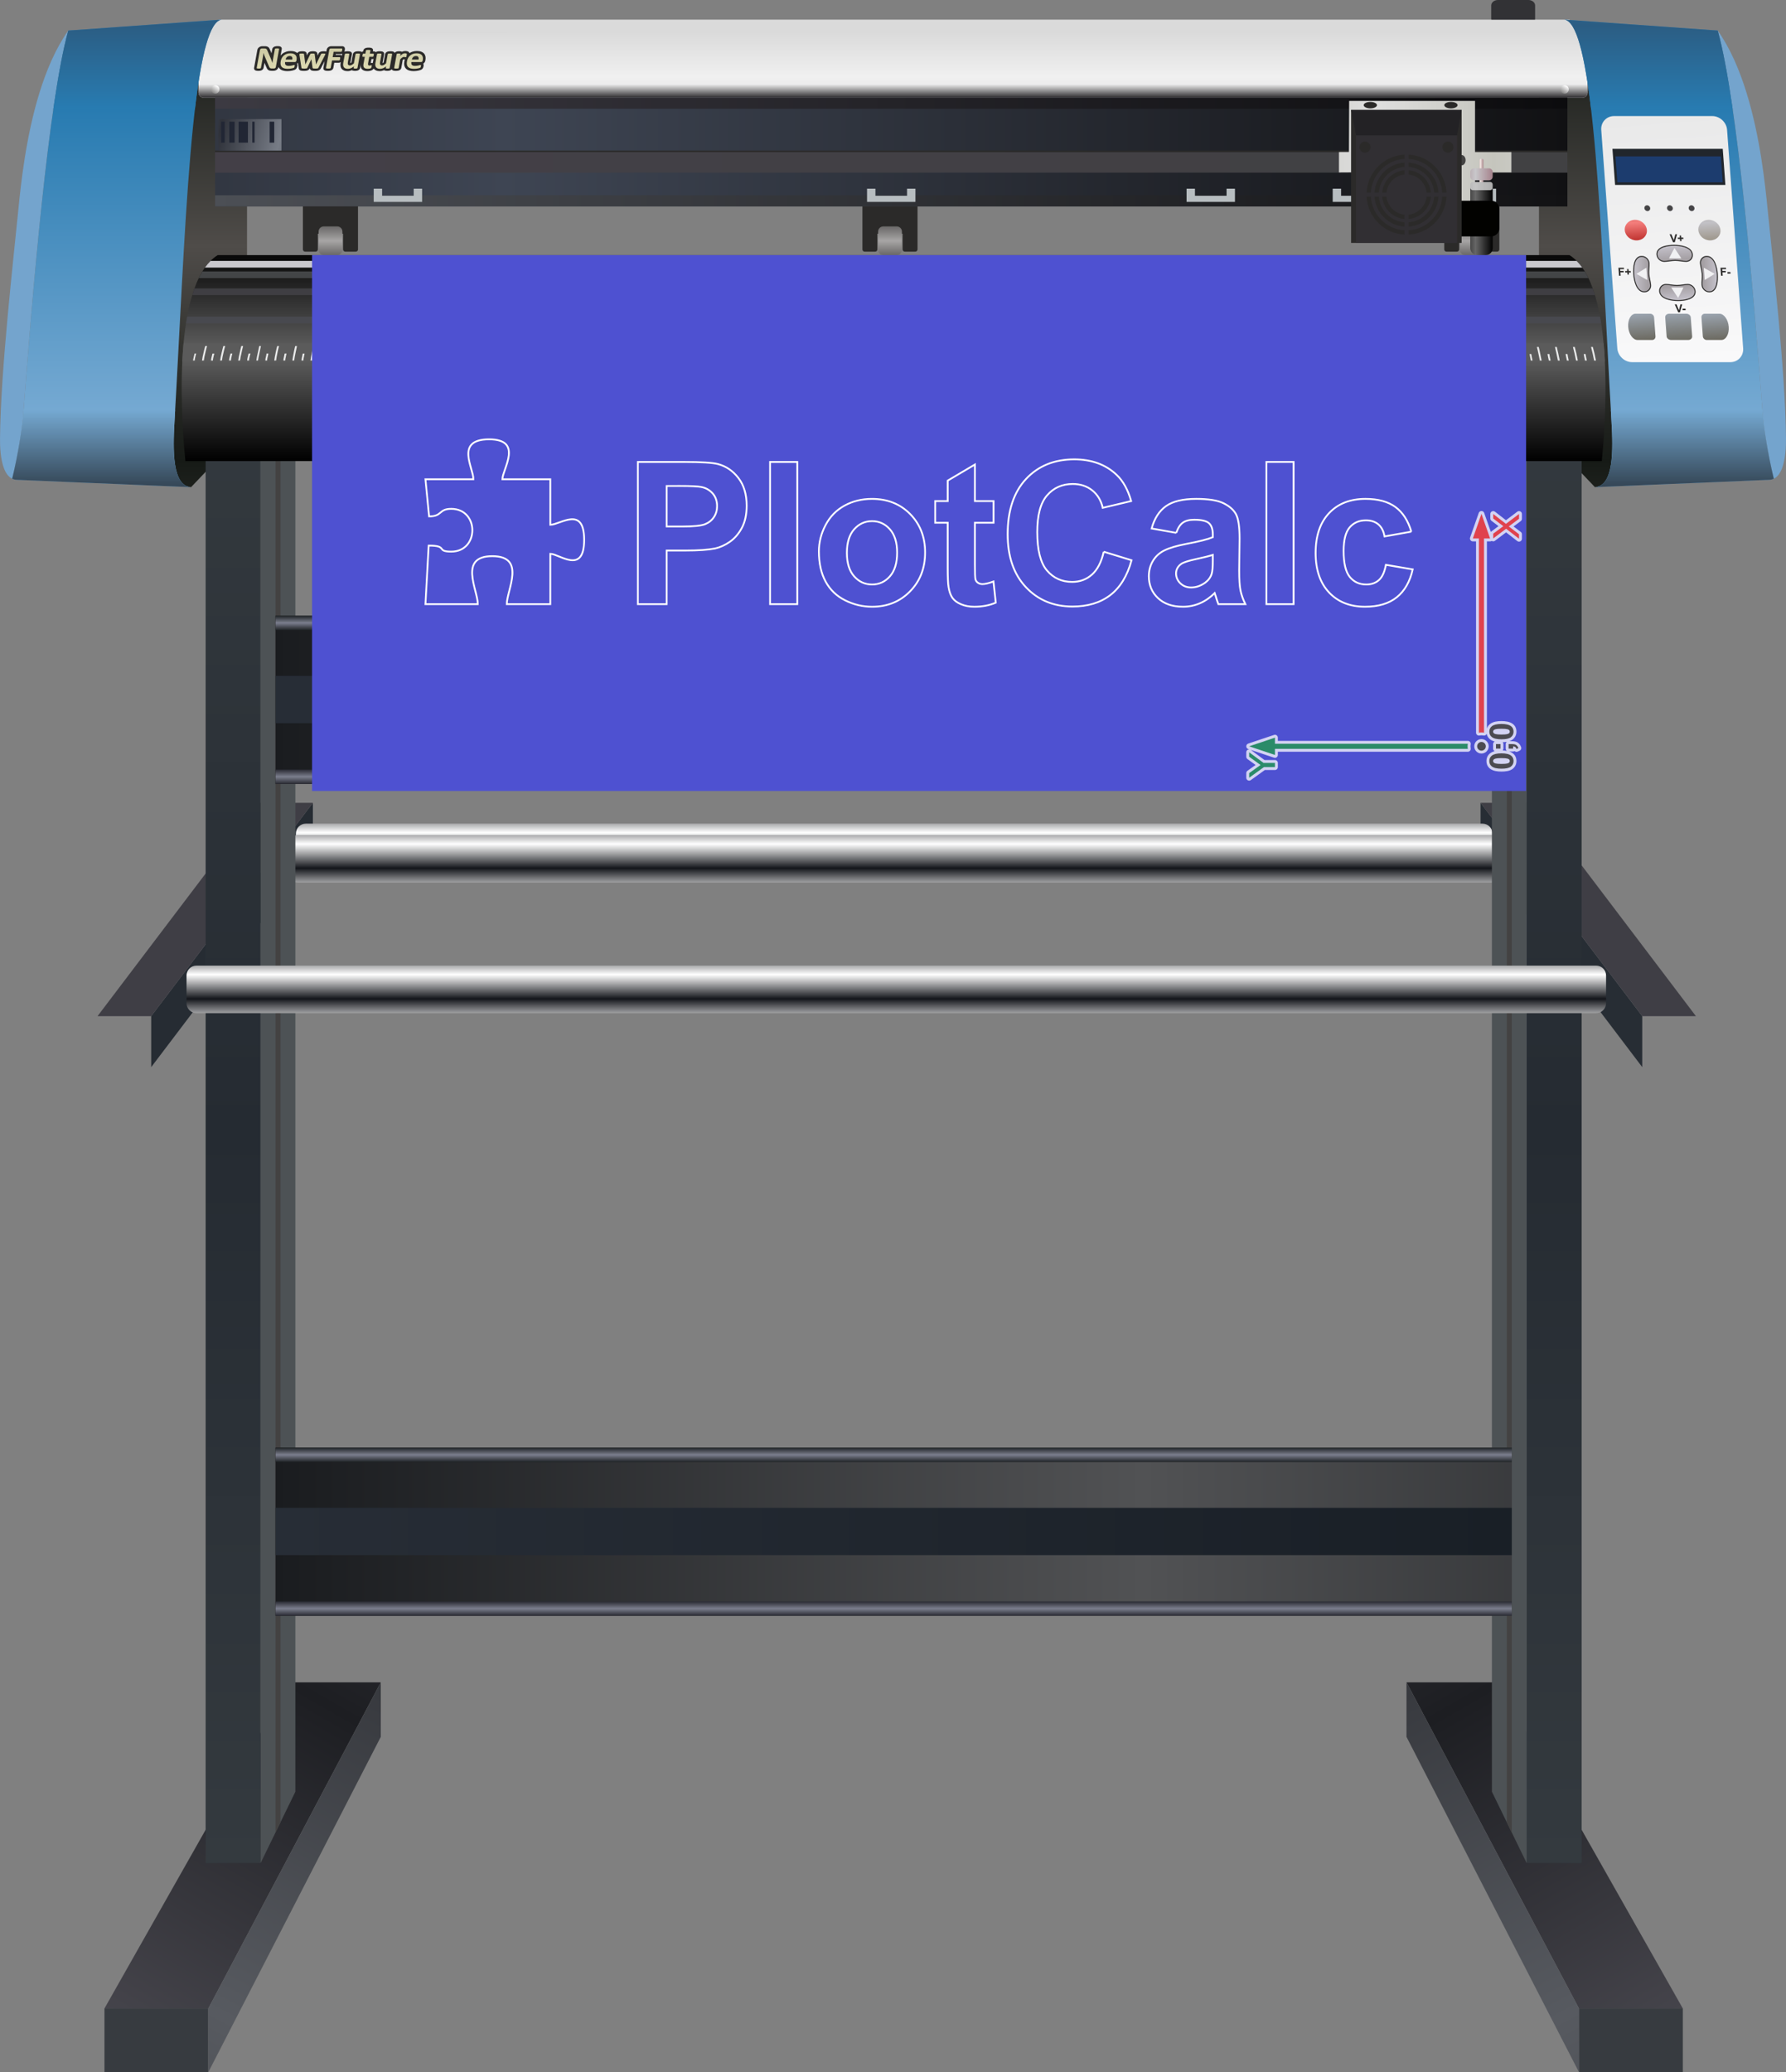 <!-- Creator: plotcalc.com 1000$ --><svg version="1.2" xmlns="http://www.w3.org/2000/svg" viewBox="-829781 -142820 1000350 1160100" xmlns:xlink="http://www.w3.org/1999/xlink"><rect x="-829781" y="-142820" width="1000350" height="1160100" fill="#808080" stroke="none"/><defs><linearGradient id="G1" x1="-654347" x2="-654347" y1="323273" y2="336860" spreadMethod="reflect" gradientUnits="userSpaceOnUse"><stop offset="0%" stop-color="rgba(255,255,255,1)"/><stop offset="100%" stop-color="rgba(20,22,27,1)"/></linearGradient><linearGradient id="G2" x1="-658772" x2="-658772" y1="329647" y2="343233" spreadMethod="reflect" gradientUnits="userSpaceOnUse"><stop offset="0%" stop-color="rgba(255,255,255,1)"/><stop offset="100%" stop-color="rgba(20,22,27,1)"/></linearGradient><linearGradient id="G3" x1="32209" x2="32209" y1="115314" y2="-5095" spreadMethod="reflect" gradientUnits="userSpaceOnUse"><stop offset="0%" stop-color="rgba(22,26,22,1)"/><stop offset="100%" stop-color="rgba(79,76,73,1)"/></linearGradient><linearGradient id="G4" x1="-691421" x2="-691421" y1="115314" y2="-5095" spreadMethod="reflect" gradientUnits="userSpaceOnUse"><stop offset="0%" stop-color="rgba(22,26,22,1)"/><stop offset="100%" stop-color="rgba(79,76,73,1)"/></linearGradient><linearGradient id="G5" x1="-661039" x2="-661039" y1="-124800" y2="-99850" spreadMethod="reflect" gradientUnits="userSpaceOnUse"><stop offset="0%" stop-color="rgba(218,218,218,1)"/><stop offset="100%" stop-color="rgba(240,240,240,1)"/></linearGradient><linearGradient id="G6" x1="-703314" x2="-703314" y1="-88110" y2="-95782" spreadMethod="reflect" gradientUnits="userSpaceOnUse"><stop offset="0%" stop-color="rgba(46,45,48,1)"/><stop offset="100%" stop-color="rgba(240,240,240,1)"/></linearGradient><linearGradient id="G7" x1="-547340" x2="48125" y1="-57706" y2="-57706" spreadMethod="reflect" gradientUnits="userSpaceOnUse"><stop offset="0%" stop-color="rgba(62,69,83,1)"/><stop offset="100%" stop-color="rgba(17,17,19,1)"/></linearGradient><linearGradient id="G8" x1="-709312" x2="48125" y1="-85017" y2="-85017" spreadMethod="reflect" gradientUnits="userSpaceOnUse"><stop offset="0%" stop-color="rgba(60,58,66,1)"/><stop offset="100%" stop-color="rgba(12,12,14,1)"/></linearGradient><linearGradient id="G9" x1="-709312" x2="48125" y1="-30395" y2="-30395" spreadMethod="reflect" gradientUnits="userSpaceOnUse"><stop offset="0%" stop-color="rgba(76,79,85,1)"/><stop offset="100%" stop-color="rgba(18,18,20,1)"/></linearGradient><linearGradient id="G10" x1="-709312" x2="48125" y1="-51937" y2="-51937" spreadMethod="reflect" gradientUnits="userSpaceOnUse"><stop offset="0%" stop-color="rgba(67,63,71,1)"/><stop offset="100%" stop-color="rgba(65,65,67,1)"/></linearGradient><linearGradient id="G11" x1="-771275" x2="-666349" y1="981617" y2="799881" spreadMethod="reflect" gradientUnits="userSpaceOnUse"><stop offset="0%" stop-color="rgba(69,68,75,1)"/><stop offset="100%" stop-color="rgba(29,30,34,1)"/></linearGradient><linearGradient id="G12" x1="-683802" x2="-683802" y1="489557" y2="78927" spreadMethod="reflect" gradientUnits="userSpaceOnUse"><stop offset="0%" stop-color="rgba(37,43,50,1)"/><stop offset="100%" stop-color="rgba(52,58,63,1)"/></linearGradient><linearGradient id="G13" x1="-713102" x2="-616500" y1="981617" y2="799026" spreadMethod="reflect" gradientUnits="userSpaceOnUse"><stop offset="0%" stop-color="rgba(87,90,96,1)"/><stop offset="100%" stop-color="rgba(55,57,62,1)"/></linearGradient><linearGradient id="G14" x1="112776" x2="7850" y1="981617" y2="799881" spreadMethod="reflect" gradientUnits="userSpaceOnUse"><stop offset="0%" stop-color="rgba(69,68,75,1)"/><stop offset="100%" stop-color="rgba(29,30,34,1)"/></linearGradient><linearGradient id="G15" x1="25303" x2="25304" y1="489557" y2="78927" spreadMethod="reflect" gradientUnits="userSpaceOnUse"><stop offset="0%" stop-color="rgba(37,43,50,1)"/><stop offset="100%" stop-color="rgba(52,58,63,1)"/></linearGradient><linearGradient id="G16" x1="54604" x2="-41999" y1="981617" y2="799026" spreadMethod="reflect" gradientUnits="userSpaceOnUse"><stop offset="0%" stop-color="rgba(87,90,96,1)"/><stop offset="100%" stop-color="rgba(55,57,62,1)"/></linearGradient><linearGradient id="G17" x1="-706426" x2="-673650" y1="-70765" y2="-62634" spreadMethod="reflect" gradientUnits="userSpaceOnUse"><stop offset="0%" stop-color="rgba(47,50,58,1)"/><stop offset="100%" stop-color="rgba(119,124,134,1)"/></linearGradient><linearGradient id="G18" x1="-511994" x2="-511993" y1="115314" y2="55273" spreadMethod="reflect" gradientUnits="userSpaceOnUse"><stop offset="0%" stop-color="rgba(0,0,0,1)"/><stop offset="100%" stop-color="rgba(97,97,97,1)"/></linearGradient><linearGradient id="G19" x1="-675461" x2="-189711" y1="248958" y2="248958" spreadMethod="reflect" gradientUnits="userSpaceOnUse"><stop offset="0%" stop-color="rgba(26,28,31,1)"/><stop offset="100%" stop-color="rgba(81,82,84,1)"/></linearGradient><linearGradient id="G20" x1="-675461" x2="-675461" y1="205917" y2="201907" spreadMethod="reflect" gradientUnits="userSpaceOnUse"><stop offset="0%" stop-color="rgba(123,126,141,1)"/><stop offset="100%" stop-color="rgba(32,36,39,1)"/></linearGradient><linearGradient id="G21" x1="-675461" x2="16962" y1="248824" y2="248824" spreadMethod="reflect" gradientUnits="userSpaceOnUse"><stop offset="0%" stop-color="rgba(39,45,54,1)"/><stop offset="100%" stop-color="rgba(25,31,38,1)"/></linearGradient><linearGradient id="G22" x1="-675461" x2="-675461" y1="291999" y2="287989" spreadMethod="reflect" gradientUnits="userSpaceOnUse"><stop offset="0%" stop-color="rgba(123,126,141,1)"/><stop offset="100%" stop-color="rgba(41,42,50,1)"/></linearGradient><linearGradient id="G23" x1="-644661" x2="-644661" y1="8041" y2="-8041" spreadMethod="reflect" gradientUnits="userSpaceOnUse"><stop offset="0%" stop-color="rgba(43,42,41,1)"/><stop offset="100%" stop-color="rgba(167,165,165,1)"/></linearGradient><linearGradient id="G24" x1="-331267" x2="-331267" y1="8041" y2="-8041" spreadMethod="reflect" gradientUnits="userSpaceOnUse"><stop offset="0%" stop-color="rgba(43,42,41,1)"/><stop offset="100%" stop-color="rgba(167,165,165,1)"/></linearGradient><linearGradient id="G25" x1="-5383" x2="-5383" y1="8041" y2="-8041" spreadMethod="reflect" gradientUnits="userSpaceOnUse"><stop offset="0%" stop-color="rgba(43,42,41,1)"/><stop offset="100%" stop-color="rgba(167,165,165,1)"/></linearGradient><linearGradient id="G26" x1="-759939" x2="-759939" y1="86743" y2="-81503" spreadMethod="reflect" gradientUnits="userSpaceOnUse"><stop offset="0%" stop-color="rgba(117,169,210,1)"/><stop offset="100%" stop-color="rgba(40,123,177,1)"/></linearGradient><linearGradient id="G27" x1="-747035" x2="-747035" y1="128891" y2="86743" spreadMethod="reflect" gradientUnits="userSpaceOnUse"><stop offset="0%" stop-color="rgba(53,71,87,1)"/><stop offset="100%" stop-color="rgba(117,169,210,1)"/></linearGradient><linearGradient id="G28" x1="-752099" x2="-752099" y1="-128518" y2="-81503" spreadMethod="reflect" gradientUnits="userSpaceOnUse"><stop offset="0%" stop-color="rgba(43,93,131,1)"/><stop offset="100%" stop-color="rgba(40,124,178,1)"/></linearGradient><linearGradient id="G29" x1="100728" x2="100727" y1="86743" y2="-81503" spreadMethod="reflect" gradientUnits="userSpaceOnUse"><stop offset="0%" stop-color="rgba(117,169,210,1)"/><stop offset="100%" stop-color="rgba(40,123,177,1)"/></linearGradient><linearGradient id="G30" x1="87824" x2="87823" y1="128891" y2="86743" spreadMethod="reflect" gradientUnits="userSpaceOnUse"><stop offset="0%" stop-color="rgba(53,71,87,1)"/><stop offset="100%" stop-color="rgba(117,169,210,1)"/></linearGradient><linearGradient id="G31" x1="92887" x2="92887" y1="-128518" y2="-81503" spreadMethod="reflect" gradientUnits="userSpaceOnUse"><stop offset="0%" stop-color="rgba(43,93,131,1)"/><stop offset="100%" stop-color="rgba(40,124,178,1)"/></linearGradient><linearGradient id="G32" x1="-712386" x2="-708311" y1="-88028" y2="-94708" spreadMethod="reflect" gradientUnits="userSpaceOnUse"><stop offset="0%" stop-color="rgba(43,42,41,1)"/><stop offset="100%" stop-color="rgba(254,254,254,1)"/></linearGradient><linearGradient id="G33" x1="43383" x2="47458" y1="-88028" y2="-94708" spreadMethod="reflect" gradientUnits="userSpaceOnUse"><stop offset="0%" stop-color="rgba(43,42,41,1)"/><stop offset="100%" stop-color="rgba(254,254,254,1)"/></linearGradient><linearGradient id="G34" x1="-671890" x2="-671890" y1="-88110" y2="-120975" spreadMethod="reflect" gradientUnits="userSpaceOnUse"><stop offset="0%" stop-color="rgba(246,243,197,1)"/><stop offset="100%" stop-color="rgba(196,193,157,1)"/></linearGradient><linearGradient id="G35" x1="111898" x2="101760" y1="59941" y2="-77835" spreadMethod="reflect" gradientUnits="userSpaceOnUse"><stop offset="0%" stop-color="rgba(249,249,250,1)"/><stop offset="100%" stop-color="rgba(233,233,233,1)"/></linearGradient><linearGradient id="G36" x1="87375" x2="86686" y1="-8947" y2="-18312" spreadMethod="reflect" gradientUnits="userSpaceOnUse"><stop offset="0%" stop-color="rgba(195,56,53,1)"/><stop offset="100%" stop-color="rgba(244,126,124,1)"/></linearGradient><linearGradient id="G37" x1="128589" x2="127900" y1="-8947" y2="-18312" spreadMethod="reflect" gradientUnits="userSpaceOnUse"><stop offset="0%" stop-color="rgba(160,153,143,1)"/><stop offset="100%" stop-color="rgba(194,193,198,1)"/></linearGradient><linearGradient id="G38" x1="108541" x2="107886" y1="3163" y2="-5737" spreadMethod="reflect" gradientUnits="userSpaceOnUse"><stop offset="0%" stop-color="rgba(43,42,41,1)"/><stop offset="100%" stop-color="rgba(43,42,41,1)"/></linearGradient><linearGradient id="G39" x1="108502" x2="107922" y1="2689" y2="-5193" spreadMethod="reflect" gradientUnits="userSpaceOnUse"><stop offset="0%" stop-color="rgba(164,159,163,1)"/><stop offset="100%" stop-color="rgba(196,193,202,1)"/></linearGradient><linearGradient id="G40" x1="109545" x2="110200" y1="16804" y2="25703" spreadMethod="reflect" gradientUnits="userSpaceOnUse"><stop offset="0%" stop-color="rgba(43,42,41,1)"/><stop offset="100%" stop-color="rgba(43,42,41,1)"/></linearGradient><linearGradient id="G41" x1="109576" x2="110156" y1="17277" y2="25159" spreadMethod="reflect" gradientUnits="userSpaceOnUse"><stop offset="0%" stop-color="rgba(164,159,163,1)"/><stop offset="100%" stop-color="rgba(196,193,202,1)"/></linearGradient><linearGradient id="G42" x1="123456" x2="132355" y1="10569" y2="10569" spreadMethod="reflect" gradientUnits="userSpaceOnUse"><stop offset="0%" stop-color="rgba(43,42,41,1)"/><stop offset="100%" stop-color="rgba(43,42,41,1)"/></linearGradient><linearGradient id="G43" x1="123930" x2="131811" y1="10574" y2="10573" spreadMethod="reflect" gradientUnits="userSpaceOnUse"><stop offset="0%" stop-color="rgba(164,159,163,1)"/><stop offset="100%" stop-color="rgba(196,193,202,1)"/></linearGradient><linearGradient id="G44" x1="93927" x2="85028" y1="10569" y2="10569" spreadMethod="reflect" gradientUnits="userSpaceOnUse"><stop offset="0%" stop-color="rgba(43,42,41,1)"/><stop offset="100%" stop-color="rgba(43,42,41,1)"/></linearGradient><linearGradient id="G45" x1="93454" x2="85572" y1="10574" y2="10573" spreadMethod="reflect" gradientUnits="userSpaceOnUse"><stop offset="0%" stop-color="rgba(164,159,163,1)"/><stop offset="100%" stop-color="rgba(196,193,202,1)"/></linearGradient><linearGradient id="G46" x1="91514" x2="90433" y1="47515" y2="32813" spreadMethod="reflect" gradientUnits="userSpaceOnUse"><stop offset="0%" stop-color="rgba(108,106,97,1)"/><stop offset="100%" stop-color="rgba(154,163,174,1)"/></linearGradient><linearGradient id="G47" x1="110510" x2="109428" y1="47515" y2="32813" spreadMethod="reflect" gradientUnits="userSpaceOnUse"><stop offset="0%" stop-color="rgba(110,109,101,1)"/><stop offset="100%" stop-color="rgba(152,161,171,1)"/></linearGradient><linearGradient id="G48" x1="130245" x2="129163" y1="47515" y2="32813" spreadMethod="reflect" gradientUnits="userSpaceOnUse"><stop offset="0%" stop-color="rgba(108,106,97,1)"/><stop offset="100%" stop-color="rgba(154,163,174,1)"/></linearGradient><linearGradient id="G49" x1="-675461" x2="-189711" y1="714709" y2="714708" spreadMethod="reflect" gradientUnits="userSpaceOnUse"><stop offset="0%" stop-color="rgba(26,28,31,1)"/><stop offset="100%" stop-color="rgba(81,82,84,1)"/></linearGradient><linearGradient id="G50" x1="-675461" x2="-675461" y1="671667" y2="667657" spreadMethod="reflect" gradientUnits="userSpaceOnUse"><stop offset="0%" stop-color="rgba(123,126,141,1)"/><stop offset="100%" stop-color="rgba(32,36,39,1)"/></linearGradient><linearGradient id="G51" x1="-675461" x2="16962" y1="714575" y2="714575" spreadMethod="reflect" gradientUnits="userSpaceOnUse"><stop offset="0%" stop-color="rgba(39,45,54,1)"/><stop offset="100%" stop-color="rgba(25,31,38,1)"/></linearGradient><linearGradient id="G52" x1="-675461" x2="-675461" y1="757750" y2="753740" spreadMethod="reflect" gradientUnits="userSpaceOnUse"><stop offset="0%" stop-color="rgba(123,126,141,1)"/><stop offset="100%" stop-color="rgba(41,42,50,1)"/></linearGradient><linearGradient id="G53" x1="-713801" x2="-713801" y1="402764" y2="416351" spreadMethod="reflect" gradientUnits="userSpaceOnUse"><stop offset="0%" stop-color="rgba(255,255,255,1)"/><stop offset="100%" stop-color="rgba(20,22,27,1)"/></linearGradient><linearGradient id="G54" x1="6815" x2="-59950" y1="-51258" y2="-51258" spreadMethod="reflect" gradientUnits="userSpaceOnUse"><stop offset="0%" stop-color="rgba(197,197,189,1)"/><stop offset="100%" stop-color="rgba(223,223,223,1)"/></linearGradient><linearGradient id="G55" x1="1080" x2="-573" y1="-43697" y2="-43697" spreadMethod="reflect" gradientUnits="userSpaceOnUse"><stop offset="0%" stop-color="rgba(165,130,134,1)"/><stop offset="100%" stop-color="rgba(243,231,227,1)"/></linearGradient><linearGradient id="G56" x1="6286" x2="-3339" y1="-20289" y2="-20289" spreadMethod="reflect" gradientUnits="userSpaceOnUse"><stop offset="0%" stop-color="rgba(0,0,0,1)"/><stop offset="100%" stop-color="rgba(102,102,102,1)"/></linearGradient><linearGradient id="G57" x1="6286" x2="-3339" y1="-38665" y2="-38666" spreadMethod="reflect" gradientUnits="userSpaceOnUse"><stop offset="0%" stop-color="rgba(173,173,173,1)"/><stop offset="100%" stop-color="rgba(196,196,196,1)"/></linearGradient><linearGradient id="G58" x1="6286" x2="-3339" y1="-45221" y2="-45221" spreadMethod="reflect" gradientUnits="userSpaceOnUse"><stop offset="0%" stop-color="rgba(165,130,140,1)"/><stop offset="100%" stop-color="rgba(200,199,202,1)"/></linearGradient><linearGradient id="GS1" x1="0" x2="0" y1="0" y2="25000" gradientUnits="userSpaceOnUse"><stop offset="25%" stop-color="rgba(0,0,0,.2)"/><stop offset="100%" stop-color="rgba(0,0,0,0)"/></linearGradient><linearGradient id="GS2" x1="0" x2="0" y1="300000" y2="100000" gradientUnits="userSpaceOnUse"><stop offset="0%" stop-color="rgba(0,0,0,.1)"/><stop offset="100%" stop-color="rgba(0,0,0,0)"/></linearGradient></defs><path id="theMotionPath" d="M0 0H-630000H0" /><g><path fill="rgba(39,45,52,1)" d="m90045 426069l-90556-119430v28532l90556 119429z"/><path fill="rgba(63,62,69,1)" d="m120112 426069h-30067l-90556-119430h30067z"/><path fill="rgba(38,44,51,1)" d="m-745087 426069l90556-119430v28532l-90556 119429z"/><path fill="rgba(63,62,69,1)" d="m-775154 426069h30067l90556-119430h-30067z"/><path fill="url(#G1)" d="m-658497 318286h659096c3048 0 5542 2493 5542 5541v15519c0 3048-2494 5542-5542 5542h-659096c-3049 0-5543-2494-5543-5542v-15519c0-3048 2494-5541 5543-5541"/><path fill="url(#G2)" d="m-663062 324659h668705c3048 0 5542 2494 5542 5542v15519c0 3048-2494 5542-5542 5542h-668705c-3048 0-5542-2494-5542-5542v-15519c0-3048 2494-5542 5542-5542"/><path fill="url(#G3)" d="m93860 125454l-30318 4457-31333-32981v-204050l77818 4368z"/><path fill="url(#G4)" d="m-753072 125454l30318 4457 31333-32981v-204050l-77817 4368z"/><path fill="url(#G5)" d="m-715755-124800h772353c1559 0 2834 1275 2834 2834v31022c0 1559-1275 2834-2834 2834h-772353c-1559 0-2834-1275-2834-2834v-31022c0-1559 1275-2834 2834-2834"/><path fill="url(#G6)" d="m59432-95782v4838c0 1559-1294 2834-2876 2834h-772269c-1581 0-2876-1275-2876-2834v-4838z"/><path fill="rgba(218,218,218,1)" d="m58128-124336l-775079-186 9848-7321h756297z"/><path fill="url(#G7)" d="m-709312-27302h757437v-60808h-757437z"/><path fill="url(#G8)" d="m-709312-81924h757437v-6186h-757437z"/><path fill="url(#G9)" d="m-709312-27302h757437v-6186h-757437z"/><path fill="url(#G10)" d="m-709312-57706h757437v11538h-757437z"/><path fill="rgba(43,42,41,1)" d="m-709312-57706h757437v-815h-757437z"/><path fill="rgba(183,189,192,1)" d="m-317040-29787v-7402h-4703v3970h-17700v-3970h-4704v7402z"/><path fill="url(#G11)" d="m-713102 981617h-58173l103446-182591h51329z"/><path fill="url(#G12)" d="m-683802 900186h-30797v-821259h30797z"/><path fill="rgba(77,82,85,1)" d="m-683802 900186l19462-39906v-821258l-19462 39905z"/><path fill="rgba(67,66,66,1)" d="m-675461 883083l2780-5701v-821258l-2780 5701z"/><path fill="rgba(55,59,64,1)" d="m-713102 981617h-58173v35663h58173z"/><path fill="url(#G13)" d="m-713102 981617l96602-182591v30530l-96602 187724z"/><path fill="url(#G14)" d="m54604 981617h58172l-103446-182591h-51329z"/><path fill="url(#G15)" d="m25303 900186h30797v-821259h-30797z"/><path fill="rgba(77,82,85,1)" d="m25303 900186l-19462-39906v-821258l19462 39905z"/><path fill="rgba(67,66,66,1)" d="m16962 883083l-2780-5701v-821258l2780 5701z"/><path fill="rgba(55,59,64,1)" d="m54604 981617h58172v35663h-58172z"/><path fill="url(#G16)" d="m54604 981617l-96603-182591v30530l96603 187724z"/><path fill="url(#G17)" d="m-707451-76136h35315v17615h-35315z"/><path fill="rgba(33,38,52,1)" d="m-705910-74689h1955v11727h-1955z"/><path fill="rgba(33,38,52,1)" d="m-701378-74689h2993v11727h-2993z"/><path fill="rgba(33,38,52,1)" d="m-696163-74689h5244v11727h-5244z"/><path fill="rgba(33,38,52,1)" d="m-688461-74689h1274v11727h-1274z"/><path fill="rgba(33,38,52,1)" d="m-678773-74689h2593v11727h-2593z"/><path fill="url(#G18)" d="m-725948 115314c-1504-14784-8985-98522 18123-115314 44147 0 712950 0 757097 0 27109 16792 19628 100530 18123 115314-56229 0-737114 0-793343 0"/><path fill="rgba(201,200,205,1)" d="m-715002 6986c974-1370 2017-2619 3132-3735h765188c1115 1116 2157 2365 3131 3735z"/><path fill="rgba(63,62,67,1)" d="m-722108 22387c388-1277 800-2521 1236-3729h783191c436 1208 848 2452 1236 3729z"/><path fill="rgba(72,73,79,1)" d="m-725607 38234c194-1256 404-2499 627-3729h791408c223 1230 433 2473 627 3729z"/><path fill="rgba(91,91,91,1)" d="m-727672 59559c166-3385 396-6780 705-10142h795382c309 3362 539 6757 705 10142z"/><path fill="rgba(235,236,236,1)" d="m27657 59027c314 0 628 0 942 0-78-606-273-1206-392-1822-117-600-236-1215-315-1823-314 0-628 0-943 0 79 608 198 1223 315 1823 119 616 314 1216 393 1822m5028 0c315 0 629 0 1022 0-236-1266-550-2533-786-3799-236-1266-550-2533-864-3801-393 0-708 0-1022 0 314 1268 629 2535 865 3801 235 1266 550 2533 785 3799m30408 0c315 0 629 0 1022 0-236-1266-513-2540-786-3799-277-1274-629-2533-943-3801-393 0-707 0-1021 0 314 1268 666 2527 943 3801 273 1259 550 2533 785 3799m-10136 0c315 0 629 0 1022 0-236-1266-513-2540-786-3799-277-1274-628-2533-943-3801-393 0-707 0-1021 0 314 1268 666 2527 943 3801 273 1259 550 2533 785 3799m-10136 0c315 0 629 0 1022 0-236-1266-513-2540-786-3799-277-1274-629-2534-864-3801-393 0-707 0-1022 0 315 1268 588 2527 865 3801 273 1259 550 2533 785 3799m-20272 0c314 0 629 0 1022 0-236-1266-474-2544-708-3799-238-1282-628-2534-864-3801-393 0-707 0-1021 0 235 1267 625 2519 864 3801 234 1255 472 2533 707 3799m35437 0c314 0 629 0 1022 0-79-606-274-1206-393-1822-117-600-236-1215-315-1823-393 0-707 0-1021 0 79 608 198 1223 314 1823 120 616 314 1216 393 1822m-10136 0c314 0 629 0 1021 0-78-606-273-1206-392-1822-117-600-236-1215-315-1823-392 0-707 0-1021 0 78 608 198 1223 314 1823 120 616 315 1216 393 1822m-10136 0c314 0 629 0 1022 0-79-606-274-1206-393-1822-117-600-236-1215-315-1823-392 0-707 0-1021 0 78 608 198 1223 314 1823 120 616 315 1216 393 1822m-20194 0c315 0 629 0 1022 0-79-606-273-1206-393-1822-116-600-236-1215-236-1823-393 0-707 0-1021 0 79 608 119 1223 236 1823 119 616 314 1216 392 1822m-5107 0c314 0 629 0 1022 0-236-1266-474-2544-708-3799-238-1282-549-2533-864-3801-393 0-628 0-943 0 236 1267 547 2518 786 3801 233 1254 472 2533 707 3799m-10136 0c315 0 629 0 1022 0-236-1266-472-2533-707-3799-236-1266-550-2534-786-3801-393 0-707 0-1022 0 236 1267 550 2535 786 3801 236 1266 472 2533 707 3799m5108 0c314 0 628 0 1021 0-79-606-273-1206-393-1822-116-600-157-1215-236-1823-392 0-707 0-1021 0 78 608 119 1223 236 1823 119 616 314 1216 393 1822m-718951 0c314 0 628 0 1021 0 0-648 157-1297 314-1946 157-648 315-1298 472-1948-393 0-707 0-1021 0-158 650-315 1300-472 1948-157 649-314 1298-314 1946m648077 0c314 0 628 0 1021 0-78-606-274-1211-314-1822-39-605-157-1215-157-1823-393 0-707 0-1022 0 0 608 118 1218 158 1823 39 611 235 1216 314 1822m5029 0c314 0 628 0 1021 0-236-1266-355-2538-550-3799-197-1272-471-2534-628-3801-393 0-708 0-1022 0 157 1267 431 2529 629 3801 195 1261 314 2533 550 3799m40544 0c314 0 628 0 943 0-236-1266-395-2544-629-3799-239-1282-550-2533-786-3801-314 0-628 0-943 0 236 1268 589 2529 786 3801 196 1261 393 2533 629 3799m10057 0c314 0 629 0 1022 0-236-1266-472-2533-708-3799-235-1266-471-2533-707-3801-393 0-707 0-1021 0 236 1268 471 2535 707 3801 236 1266 471 2533 707 3799m-20193 0c314 0 628 0 1021 0-236-1266-433-2538-628-3799-198-1272-472-2533-708-3801-392 0-707 0-1021 0 236 1268 510 2529 707 3801 196 1261 393 2533 629 3799m-10136 0c314 0 628 0 1021 0-236-1266-433-2538-628-3799-198-1272-472-2533-708-3801-392 0-707 0-1021 0 236 1268 510 2529 707 3801 196 1261 393 2533 629 3799m-10136 0c314 0 628 0 1021 0-236-1266-472-2533-628-3799-158-1266-393-2533-629-3801-393 0-707 0-1021 0 235 1268 509 2529 707 3801 195 1261 314 2533 550 3799m-20272 0c314 0 628 0 1021 0-157-1266-355-2538-550-3799-197-1272-393-2533-629-3801-392 0-707 0-1021 0 236 1268 431 2529 629 3801 195 1261 392 2533 550 3799m45572 0c315 0 629 0 1022 0-79-606-236-1215-314-1822-79-607-236-1215-236-1823-393 0-707 0-1022 0 0 608 158 1217 236 1823 79 607 236 1216 314 1822m20272 0c315 0 629 0 1022 0-79-606-312-1200-393-1822-78-602-157-1215-236-1823-393 0-707 0-1021 0 79 608 158 1221 236 1823 80 622 314 1216 392 1822m-10136 0c315 0 629 0 1022 0-79-606-312-1200-393-1822-78-602-157-1215-236-1823-393 0-707 0-1021 0 78 608 158 1221 236 1823 80 622 314 1216 392 1822m-20272 0c315 0 629 0 1022 0-79-606-236-1215-315-1822-78-606-157-1215-235-1823-393 0-707 0-1022 0 79 608 158 1216 236 1823 79 607 236 1216 314 1822m-10136 0c315 0 629 0 1022 0-79-606-236-1215-315-1822-78-607-157-1215-235-1823-393 0-707 0-1022 0 79 608 158 1216 236 1823 79 607 236 1216 314 1822m-10057 0c314 0 629 0 943 0-79-606-236-1215-314-1822-79-607-158-1215-236-1823-315 0-629 0-943 0 78 608 157 1216 236 1823 78 607 235 1216 314 1822m-20272 0c314 0 629 0 1021 0-78-606-234-1200-314-1822-78-602-157-1215-157-1823-393 0-707 0-1022 0 0 608 80 1221 158 1823 80 622 235 1216 314 1822m-313903 0c315 0 629 0 1022 0 0-610-39-1222 0-1830 39-612 78-1220 157-1830-393 0-707 0-1021 0-79 610-118 1217-158 1830-39 608 0 1220 0 1830m162020 0c314 0 628 0 1021 0-78-606-118-1211-157-1822-39-605 0-1215 0-1823-393 0-707 0-1022 0 0 608-39 1218 0 1823 40 611 79 1216 158 1822m5028 0c315 0 629 0 1022 0-79-1266-157-2533-236-3799-78-1266-157-2533-236-3801-392 0-707 0-1021 0 78 1268 157 2535 236 3801 78 1266 157 2533 235 3799m81010 0c314 0 629 0 1022 0-158-1266-276-2536-393-3799-119-1270-315-2533-472-3801-393 0-707 0-1021 0 157 1268 353 2531 471 3801 118 1263 236 2533 393 3799m40544 0c314 0 629 0 1022 0-158-1266-316-2541-472-3799-159-1278-393-2534-550-3801-393 0-707 0-1021 0 157 1267 431 2531 550 3801 117 1263 314 2533 471 3799m20194 0c314 0 628 0 1021 0-157-1266-393-2533-550-3799-157-1266-393-2534-550-3801-393 0-707 0-1021 0 157 1267 392 2535 550 3801 157 1266 393 2533 550 3799m-10058 0c314 0 629 0 943 0-157-1266-315-2540-471-3799-159-1278-393-2533-629-3801-314 0-629 0-943 0 236 1268 470 2523 629 3801 156 1259 314 2533 471 3799m-20272 0c314 0 629 0 1022 0-158-1266-315-2533-472-3799-157-1266-314-2533-471-3801-393 0-708 0-1022 0 157 1268 314 2535 472 3801 157 1266 314 2533 471 3799m-10136 0c314 0 629 0 1022 0-158-1266-315-2533-472-3799-157-1266-314-2533-471-3801-393 0-707 0-1022 0 157 1268 315 2535 472 3801 157 1266 314 2533 471 3799m-10136 0c314 0 629 0 1022 0-158-1266-276-2536-393-3799-119-1270-315-2533-472-3801-393 0-707 0-1021 0 157 1268 353 2531 471 3801 118 1263 236 2533 393 3799m-20272 0c314 0 629 0 1022 0-158-1266-276-2536-393-3799-119-1270-236-2533-393-3801-393 0-707 0-1022 0 157 1268 275 2531 393 3801 118 1263 236 2533 393 3799m-30329 0c314 0 628 0 1021 0-157-1266-197-2536-314-3799-118-1270-236-2534-315-3801-392 0-707 0-1021 0 78 1267 236 2535 314 3801 79 1266 157 2533 315 3799m20193 0c314 0 629 0 1021 0-157-1266-314-2534-392-3799-79-1266-236-2534-315-3801-393 0-707 0-1021 0 78 1267 236 2535 314 3801 79 1265 236 2533 393 3799m-10057 0c314 0 628 0 1021 0-157-1266-197-2536-314-3799-119-1270-315-2534-393-3801-393 0-707 0-1022 0 157 1268 275 2531 393 3801 118 1263 157 2533 315 3799m-20273 0c315 0 629 0 1022 0-157-1266-236-2533-314-3799-79-1266-236-2534-315-3801-393 0-707 0-1021 0 78 1267 236 2535 314 3801 79 1266 157 2533 314 3799m-10136 0c315 0 629 0 1022 0-79-1266-158-2536-236-3799-79-1273-235-2534-314-3801-393 0-707 0-1022 0 79 1267 236 2528 315 3801 78 1263 157 2533 235 3799m-10136 0c315 0 629 0 1022 0-79-1266-197-2534-236-3799-39-1267-236-2534-236-3801-392 0-707 0-1021 0 0 1267 196 2534 236 3801 39 1265 157 2533 235 3799m-20272 0c315 0 629 0 1022 0-79-1266-157-2533-236-3799-79-1266-157-2534-157-3801-393 0-707 0-1021 0 0 1267 78 2535 157 3801 78 1266 157 2533 235 3799m86117 0c315 0 629 0 1022 0-79-606-196-1211-236-1822-39-605-79-1215-79-1823-392 0-707 0-1021 0 0 608 39 1218 79 1823 39 611 157 1216 235 1822m40466 0c314 0 628 0 1021 0-78-606-157-1215-236-1822-78-606-157-1215-157-1823-392 0-707 0-1021 0 0 608 79 1216 157 1823 79 607 157 1216 236 1822m20272 0c314 0 629 0 1021 0-78-606-234-1200-314-1822-78-602-78-1215-157-1823-393 0-707 0-1022 0 79 608 80 1221 158 1823 80 622 235 1216 314 1822m-10136 0c314 0 628 0 1021 0-78-606-233-1200-314-1823-78-601-79-1214-157-1822-315 0-629 0-943 0 0 608 79 1217 157 1823 79 607 157 1216 236 1822m-20272 0c314 0 628 0 1021 0-78-606-157-1215-235-1822-79-607-158-1215-158-1823-393 0-707 0-1021 0 0 608 79 1216 157 1823 79 607 157 1216 236 1822m-10058 0c315 0 629 0 943 0-78-606-196-1211-235-1822-40-605-79-1215-158-1823-314 0-628 0-943 0 79 608 119 1218 158 1823 39 611 157 1216 235 1822m-10136 0c315 0 629 0 1022 0-79-606-196-1211-236-1822-39-605-79-1215-79-1823-392 0-707 0-1021 0 0 608 40 1218 79 1823 39 611 157 1216 235 1822m-20272 0c314 0 629 0 1022 0-79-606-197-1211-236-1822-39-605-79-1215-79-1823-393 0-707 0-1021 0 0 608 39 1218 79 1823 39 611 157 1216 235 1822m-30408 0c314 0 629 0 1022 0-79-606-158-1215-158-1822 0-607-78-1215-78-1823-393 0-707 0-1022 0 0 608 79 1216 79 1823 0 607 79 1216 157 1822m20272 0c314 0 629 0 1022 0-79-606-196-1211-236-1823-39-604-79-1214-79-1822-393 0-707 0-1021 0 0 608 39 1218 78 1822 40 612 158 1217 236 1823m-10136 0c314 0 629 0 1022 0-79-606-118-1216-157-1822-40-610-79-1215-79-1823-393 0-707 0-1022 0 0 608 40 1213 79 1823 39 606 79 1216 157 1822m-20272 0c314 0 629 0 1022 0-79-606-158-1215-158-1822 0-607-78-1215-78-1823-393 0-707 0-1022 0 0 608 79 1216 79 1823 0 607 79 1216 157 1822m-10057 0c314 0 628 0 943 0-79-606-118-1211-158-1822-39-605-78-1215-78-1823-314 0-629 0-943 0 0 608 39 1218 79 1823 39 611 78 1216 157 1822m-10136 0c314 0 628 0 1021 0-78-606-118-1211-157-1822-39-605 0-1215 0-1823-393 0-707 0-1022 0 0 608-39 1218 0 1823 40 611 79 1216 158 1822m-20272 0c314 0 628 0 1021 0-79-606-118-1211-157-1823-39-604 0-1214 0-1822-393 0-707 0-1022 0 0 608-39 1218 0 1822 40 612 79 1217 158 1823m-146855 0c314 0 629 0 1021 0 0-1271 0-2542 79-3812 79-1269 79-2541 236-3812-393 0-707-1-1022-1-78 1272-157 2544-235 3813-79 1270-79 2541-79 3812m81010 0c314 0 628 0 1021 0-78-1266-78-2533-78-3799 0-1266 0-2534 0-3801-393 0-708 0-1022 0 0 1267 0 2535 0 3801 0 1266 0 2533 79 3799m40544 0c314 0 628 0 1021 0-78-1266-118-2534-157-3799-39-1268-78-2533-157-3801-393 0-629 0-943 0 0 1267 39 2533 79 3801 39 1265 78 2533 157 3799m20272 0c314 0 628 0 943 0-79-1266-118-2533-157-3799-40-1267-158-2533-236-3801-314 0-629 0-943 0 79 1268 196 2534 236 3801 39 1266 78 2533 157 3799m-10136 0c314 0 628 0 1021 0-78-1266-118-2534-157-3799-39-1268-157-2534-157-3801-393 0-707 0-1022 0 0 1267 118 2533 158 3801 39 1265 78 2533 157 3799m-20272 0c314 0 628 0 1021 0-78-1266-157-2533-157-3799 0-1266-78-2534-78-3801-393 0-708 0-1022 0 0 1267 79 2535 79 3801 0 1266 78 2533 157 3799m-10136 0c314 0 628 0 1021 0-78-1266-39-2533-78-3799-40-1268-79-2534-79-3801-393 0-707 0-1021 0 0 1267 39 2533 78 3801 39 1266 0 2533 79 3799m-10136 0c314 0 628 0 1021 0-78-1266-78-2533-78-3799 0-1266-79-2534-79-3801-393 0-707 0-1021 0 0 1267 78 2535 78 3801 0 1266 0 2533 79 3799m-20194 0c314 0 629 0 943 0-78-1266 0-2531 0-3799 0-1269-78-2534-78-3801-315 0-629 0-943 0 0 1267 78 2532 78 3801 0 1268-78 2533 0 3799m-30408 0c315 0 629 0 1022 0 0-1266 0-2534 0-3801 0-1266 78-2533 78-3801-393 0-707 0-1021 0 0 1268-79 2535-79 3801 0 1267 0 2535 0 3801m20272 0c315 0 629 0 1022 0-79-1266-40-2532 0-3799 39-1265 0-2533 0-3801-393 0-707 0-1022 0 0 1268 39 2536 0 3801-39 1267-78 2533 0 3799m-10136 0c314 0 629 0 1022 0 0-1266 0-2533 0-3799 0-1266 0-2534 78-3801-393 0-707 0-1021 0-79 1267-79 2535-79 3801 0 1266 0 2533 0 3799m-20272 0c315 0 629 0 1022 0 0-1267 39-2533 78-3801 39-1266 0-2535 79-3804-393 0-707 0-1022 0-78 1269-39 2538-78 3804-39 1268-79 2534-79 3801m-10136 0c314 0 629 0 1022 0 0-1268 39-2535 78-3803 39-1267 79-2537 79-3807-393 0-707 0-1022 0 0 1269-39 2539-78 3806-40 1269-79 2536-79 3804m-10136 0c314 0 629 0 1022 0 0-1269 0-2539 78-3807 79-1269 79-2539 157-3809-392-1-707-1-1021-1-79 1270-79 2541-157 3809-79 1269-79 2539-79 3808m-20193 0c314 0 628 0 943 0 0-1272 117-2542 157-3816 39-1271 78-2545 157-3819-314 0-629 0-943 0-79 1273-118 2547-157 3819-39 1273-157 2544-157 3816m86038 0c314 0 629 0 1021 0-78-607-117-1217-78-1823 39-609 0-1215 78-1822-392 0-707 0-1021 0 0 608-39 1213-79 1822-39 606 0 1216 79 1823m40466 0c314 0 628 0 1021 0-79-606-79-1215-79-1822 0-607 0-1215 0-1823-392 0-707 0-1021 0 0 608 0 1216 0 1823 0 607 0 1216 79 1822m20272 0c314 0 628 0 1021 0-79-606-157-1210-157-1823 0-611 0-1214 0-1822-393 0-707 0-1022 0 0 608 0 1211 0 1822 0 613 79 1217 158 1823m-10136 0c314 0 628 0 1021 0-79-606-79-1215-79-1822 0-607-78-1215 0-1823-393 0-707 0-1021 0-79 608 0 1216 0 1823 0 607 0 1216 79 1822m-20194 0c314 0 629 0 943 0-79-606-79-1215-79-1822 0-607 0-1215 0-1823-314 0-628 0-942 0 0 608 0 1216 0 1823 0 607 0 1216 78 1822m-10136 0c314 0 629 0 1022 0-79-606-79-1215-79-1822 0-607 0-1215 0-1823-393 0-707 0-1022 0 0 608 0 1216 0 1823 0 607 0 1216 79 1822m-10136 0c314 0 629 0 1021 0-78-607-78-1215-78-1823 0-606 0-1215 78-1822-392 0-707 0-1021 0-79 607-79 1216-79 1822 0 608 0 1216 79 1823m-20272 0c314 0 629 0 1021 0-78-607-117-1217-78-1823 39-610 78-1214 78-1822-392 0-707 0-1021 0 0 608-39 1212-79 1822-39 606 0 1216 79 1823m-30408 0c314 0 629 0 1021 0 0-608 0-1216 0-1824 0-607 0-1215 79-1823-393 0-707 0-1022 0-78 608-78 1216-78 1823 0 608 0 1216 0 1824m20272 0c314 0 629 0 1021 0-78-607-117-1217-78-1823 39-610 78-1214 78-1822-392 0-707 0-1021 0 0 608-39 1212-79 1822-39 606 0 1216 79 1823m-10136 0c314 0 628 0 1021 0 0-607 0-1215 0-1823 0-607 0-1215 79-1822-393 0-707 0-1022-1-78 608-78 1216-78 1823 0 608 0 1216 0 1823m-20194 0c315 0 629 0 1022 0 0-608 0-1216 0-1824 0-608 79-1215 79-1824-393 0-708 0-1022 0 0 608-79 1216-79 1824 0 608 0 1216 0 1824m-10136 0c315 0 629 0 1022 0 0-609-39-1219 0-1826 39-611 78-1217 78-1825-392 0-707 0-1021 0 0 608-39 1214-79 1825-39 607 0 1217 0 1826m-10136 0c315 0 629 0 1022 0 0-609-39-1220 0-1828 39-612 78-1217 157-1827-393 0-707 0-1022 0-78 610-117 1215-157 1827-39 608 0 1219 0 1828m-20272 0c315 0 629 0 1022 0 0-610-39-1223 0-1833 39-613 78-1221 157-1832-393 0-707 0-1022 0-78 610-117 1218-157 1832-39 610 0 1223 0 1833m-151883 0c314 0 629 0 1022 0 0-632 40-1270 157-1896 119-639 235-1263 314-1895-393-1-707-1-1022-1-78 633-194 1257-314 1896-117 626-157 1264-157 1896m5107 0c315 0 629 0 1022 0 78-1315 274-2625 471-3946 196-1310 314-2632 550-3948-393-1-707-2-1021-3-236 1317-355 2640-550 3950-197 1321-393 2631-472 3947m81010 0c314 0 629 0 943 0 78-1289 196-2575 314-3867 118-1287 157-2580 315-3871-315-1-629-1-943-1-158 1290-197 2584-315 3871-118 1293-235 2579-314 3868m40466 0c314 0 628 0 1021 0 0-1279 78-2558 157-3836 79-1278 157-2558 315-3837-394 0-708-1-1022-1-157 1279-157 2561-236 3838-79 1285-235 2557-235 3836m20272 0c314 0 628 0 1021 0 0-1274 79-2549 157-3821 79-1274 79-2550 236-3824-393-1-707-1-1022-2-157 1274-157 2551-235 3825-79 1273-157 2548-157 3822m-10136 0c314 0 628 0 1021 0 0-1276 79-2553 157-3828 79-1276 157-2554 236-3831-393 0-707-1-1022-1-78 1278-157 2555-235 3832-79 1274-157 2552-157 3828m-20273 0c315 0 629 0 1022 0 0-1281 118-2558 236-3842 117-1278 157-2563 314-3845-393-1-707-1-1021-2-158 1282-197 2568-315 3846-118 1284-236 2562-236 3843m-10135 0c314 0 628 0 1021 0 0-1284 157-2567 236-3851 78-1283 157-2568 314-3853-393 0-707-1-1022-1-157 1284-235 2570-314 3854-78 1284-235 2567-235 3851m-10137 0c315 0 629 0 1022 0 0-1286 118-2576 236-3859 118-1290 235-2574 392-3861-392 0-707-1-1021-1-157 1287-275 2571-393 3861-117 1283-236 2573-236 3860m-20193 0c314 0 628 0 1021 0 79-1293 197-2581 315-3876 117-1290 235-2586 393-3880-393-1-708-1-1022-2-157 1293-275 2590-393 3880-118 1296-235 2585-314 3878m-30408 0c314 0 628 0 1021 0 79-1302 275-2601 393-3906 118-1299 236-2606 472-3908-393-1-708-2-1022-2-236 1303-354 2609-471 3909-118 1305-315 2605-393 3907m20272 0c314 0 628 0 1021 0 79-1296 158-2592 315-3887 157-1294 236-2592 471-3888-393-1-707-1-1021-2-236 1296-315 2594-472 3889-157 1295-235 2592-314 3888m-10136 0c314 0 629 0 1021 0 79-1299 158-2598 315-3897 157-1297 314-2598 471-3898-393-1-707-1-1021-1-157 1300-315 2600-472 3898-157 1299-236 2599-314 3898m-20272 0c314 0 629 0 1021 0 79-1306 236-2611 393-3916 157-1305 315-2612 472-3918-393-1-708-2-1022-2-157 1307-314 2614-471 3919-157 1305-315 2611-393 3917m-10136 0c314 0 629 0 1021 0 79-1309 236-2619 393-3927 157-1309 314-2619 550-3928-393 0-707 0-1021-1-236 1309-393 2620-550 3928-157 1309-315 2619-393 3928m-10136 0c314 0 628 0 1021 0 79-1312 198-2630 393-3937 197-1317 393-2625 550-3938-314 0-628-1-943-2-235 1313-431 2621-628 3939-196 1307-315 2625-393 3938m-20194 0c315 0 629 0 1022 0 78-1318 314-2638 471-3957 157-1319 393-2638 629-3958-393-1-707-1-1022-1-235 1320-471 2640-628 3958-157 1319-393 2639-472 3958m86039 0c314 0 628 0 1021 0 0-619 40-1240 79-1858 39-622 157-1239 235-1858-392 0-707-1-1021-1-78 620-196 1236-236 1859-39 618-78 1239-78 1858m40544 0c314 0 628 0 943 0 0-614 0-1229 78-1842 79-613 79-1226 157-1841-314-1-628-1-942-1-79 615-79 1229-158 1842-78 613-78 1228-78 1842m20193 0c315 0 629 0 1022 0 0-611-39-1225 0-1835 39-615 157-1223 157-1835-393 0-629-1-943-1-79 612-118 1225-157 1836-39 614-79 1223-79 1835m-10136 0c314 0 629 0 1022 0 0-613 39-1222 78-1838 40-611 79-1226 158-1839-393 0-708 0-1022-1-79 614-118 1228-157 1839-40 617-79 1226-79 1839m-20193 0c314 0 628 0 1021 0 0-615 0-1231 79-1846 78-613 78-1230 157-1845-393 0-707 0-1021-1-79 615-79 1232-158 1846-78 615-78 1231-78 1846m-10136 0c314 0 628 0 1021 0 0-616 0-1233 79-1850 78-615 157-1231 235-1849-392 0-707 0-1021 0-78 617-157 1234-236 1849-78 617-78 1234-78 1850m-10136 0c314 0 628 0 1021 0 0-618 0-1236 79-1854 78-617 157-1235 236-1853-393-1-708-1-1022-1-79 618-157 1236-236 1854-78 618-78 1236-78 1854m-20272 0c314 0 628 0 1021 0 0-621 39-1244 79-1863 39-624 157-1241 235-1862-392 0-707 0-1021-1-79 621-196 1239-236 1863-39 619-78 1242-78 1863m-30330 0c314 0 629 0 1022 0 0-625 78-1251 157-1876 78-626 157-1251 235-1876-392-1-707-1-1021-2-79 626-157 1252-236 1877-78 625-157 1251-157 1877m20194 0c314 0 628 0 1021 0 0-623 79-1245 157-1867 79-621 79-1244 236-1867-393 0-707 0-1021 0-158 622-158 1245-236 1867-79 622-157 1244-157 1867m-10058 0c314 0 629 0 943 0 0-623 79-1248 157-1872 79-622 157-1247 236-1871-314 0-629 0-943-1-79 624-157 1249-236 1872-78 623-157 1248-157 1872m-20272 0c314 0 629 0 1022 0 0-627 78-1254 157-1881 78-627 157-1255 235-1882-392-1-707-1-1021-1-79 627-157 1255-236 1882-78 627-157 1255-157 1882m-10136 0c314 0 629 0 1022 0 0-628 78-1258 157-1886 78-629 157-1258 314-1886-393-1-707-1-1021-1-158 628-236 1257-315 1886-78 628-157 1258-157 1887m-10136 0c314 0 629 0 1022 0 0-630 78-1261 157-1891 78-630 235-1260 314-1890-393-1-707-1-1021-1-79 631-236 1261-315 1891-78 630-157 1261-157 1891m-20272 0c314 0 629 0 1022 0 0-633 40-1273 157-1901 119-641 235-1267 314-1901-393 0-707-1-1022-1-78 635-195 1261-314 1902-117 628-157 1268-157 1901m-146776 0c314 0 629 0 1022 0 157-1352 471-2705 785-4057 315-1352 629-2706 1022-4058-393 0-707 0-1022 0-393 1352-707 2706-1021 4058-314 1352-629 2705-786 4057m81010 0c314 0 628 0 1021 0 157-1340 393-2680 629-4019 235-1339 471-2680 785-4020-392-1-707-1-1021-2-314 1340-550 2682-786 4021-236 1340-471 2680-628 4020m40465 0c315 0 629 0 1022 0 78-1328 353-2651 550-3985 196-1324 393-2657 628-3987-393-1-707-1-943-2-314 1329-511 2664-707 3987-197 1335-471 2658-550 3987m20272 0c315 0 629 0 1022 0 78-1322 276-2650 471-3967 198-1327 393-2644 629-3967-393-1-707-2-1022-2-235 1324-431 2641-628 3968-196 1317-393 2645-472 3968m-10136 0c315 0 629 0 1022 0 78-1325 353-2645 550-3976 196-1320 393-2652 628-3978-392-1-707-1-1021-1-236 1326-433 2658-629 3979-197 1330-471 2650-550 3976m-20272 0c314 0 629 0 1022 0 157-1331 314-2663 550-3995 235-1330 393-2664 707-3995-393-1-707-1-1022-2-235 1333-471 2666-707 3996-236 1332-393 2665-550 3996m-10136 0c314 0 629 0 1022 0 157-1334 314-2669 550-4003 235-1334 471-2670 785-4004-392-1-707-1-1021-2-314 1335-550 2671-786 4005-235 1334-393 2669-550 4004m-10057 0c314 0 628 0 943 0 157-1337 393-2675 628-4010 236-1337 393-2676 707-4014-314 0-628 0-942-1-315 1337-472 2676-708 4014-235 1336-471 2674-628 4011m-20272 0c314 0 628 0 1021 0 157-1342 393-2684 629-4026 235-1341 471-2685 786-4027-393-1-708-1-1022-2-314 1343-550 2686-786 4028-235 1342-471 2685-628 4027m-30408 0c314 0 628 0 1021 0 157-1347 431-2688 707-4043 274-1341 550-2697 865-4046-393 0-708 0-1022 0-314 1348-629 2697-864 4046-236 1348-550 2696-707 4043m20272 0c314 0 628 0 1021 0 157-1344 355-2697 629-4033 276-1352 550-2689 864-4034-393-1-707-1-1021-1-315 1345-588 2683-865 4035-273 1336-471 2689-628 4033m-10136 0c314 0 628 0 1021 0 157-1345 431-2684 707-4037 274-1339 472-2694 865-4040-393-1-708-1-1022-2-393 1347-591 2702-864 4041-277 1354-550 2693-707 4038m-20272 0c314 0 628 0 1021 0 157-1349 434-2705 707-4049 277-1356 550-2700 943-4049-393 0-707 0-1021-1-393 1350-667 2693-943 4050-274 1344-550 2700-707 4049m-10058 0c314 0 629 0 943 0 157-1350 509-2692 786-4051 273-1343 550-2703 864-4054-314 0-628 0-943-1-314 1352-591 2712-864 4055-277 1359-629 2701-786 4051m-10136 0c314 0 629 0 1022 0 157-1351 471-2703 785-4054 314-1352 550-2705 943-4057-393 0-707-1-1021-1-393 1352-629 2706-943 4058-314 1350-629 2703-786 4054m-20272 0c314 0 629 0 1022 0 157-1352 471-2706 785-4058 314-1352 629-2707 1022-4060-393 0-707 0-1022 0-393 1353-707 2708-1021 4060-315 1352-629 2706-786 4058m86038 0c315 0 629 0 1022 0 0-643 119-1293 236-1930 119-650 314-1285 392-1930-392 0-707 0-1021-1-78 645-274 1280-393 1931-117 637-236 1287-236 1930m40545 0c314 0 628 0 1021 0 0-638 116-1268 236-1914 116-632 235-1275 314-1914-393 0-707-1-1021-1-79 639-198 1283-315 1914-119 647-235 1277-235 1915m20193 0c314 0 629 0 1021 0 0-635 117-1262 236-1905 117-629 157-1271 315-1905-393-1-708-1-1022-1-157 634-197 1276-314 1905-120 644-236 1271-236 1906m-10057 0c314 0 628 0 943 0 0-636 116-1265 235-1910 117-630 157-1273 314-1909-314-1-628-1-942-1-158 636-198 1280-315 1910-119 644-235 1274-235 1910m-20273 0c315 0 629 0 1022 0 0-640 157-1280 236-1919 78-639 236-1278 314-1918-393-1-707-1-1021-1-79 640-236 1279-315 1919-78 639-236 1279-236 1919m-10135 0c314 0 628 0 1021 0 0-641 119-1288 236-1923 119-648 235-1281 393-1922-393 0-708 0-1022-1-157 641-273 1275-393 1923-116 635-235 1282-235 1923m-10136 0c314 0 628 0 1021 0 0-642 119-1290 236-1926 119-650 235-1285 393-1927-393 0-708-1-1022-1-157 643-274 1278-393 1927-117 637-235 1285-235 1927m-20273 0c315 0 629 0 1022 0 0-644 119-1295 236-1933 119-652 314-1289 392-1934-392 0-707 0-1021 0-79 645-273 1282-393 1934-117 638-236 1289-236 1933m-30329 0c314 0 628 0 1021 0 0-646 158-1293 315-1940 157-646 235-1294 393-1941-393-2-708-2-1022-2-157 647-236 1296-393 1942-157 647-314 1295-314 1941m20272 0c314 0 629 0 943 0 0-644 195-1282 314-1935 117-640 236-1291 393-1937-314 0-629 0-943 0-157 646-276 1297-393 1936-119 654-314 1292-314 1936m-10136 0c314 0 628 0 1021 0 0-645 196-1284 315-1937 117-641 235-1293 392-1939-392 0-707 0-1021 0-157 646-276 1298-393 1939-119 653-314 1292-314 1937m-20272 0c314 0 628 0 1021 0 0-647 157-1295 315-1942 157-647 314-1295 393-1944-393 0-708 0-1022 0-79 649-236 1297-393 1944-157 647-314 1295-314 1942m-10136 0c314 0 628 0 1021 0 0-647 158-1296 315-1944 157-648 314-1296 471-1945-393 0-707 0-1021 0-158 649-315 1297-472 1945-157 648-314 1297-314 1944m-10136 0c314 0 628 0 1021 0 0-648 157-1297 315-1945 157-648 314-1297 471-1946-393 0-707 0-1021 0-158 649-315 1298-472 1946-157 648-314 1297-314 1945m-20194 0c315 0 629 0 943 0 0-648 157-1297 315-1946 157-649 314-1299 471-1948-314 0-629 0-864-1-158 650-315 1299-472 1948-157 649-314 1298-393 1947"/><path fill="rgba(67,69,71,1)" d="m-718452 12879h778352c-634-1305-1303-2555-2017-3729h-774319c-714 1174-1383 2424-2016 3729"/><path fill="url(#G19)" d="m-675461 201907h692423v94102h-692423z"/><path fill="url(#G20)" d="m-675461 201907h692423v8020h-692423z"/><path fill="url(#G21)" d="m-675461 235591h692423v26467h-692423z"/><path fill="url(#G22)" d="m-675461 287989h692423v8020h-692423z"/><path fill="rgba(43,42,41,1)" d="m-660123-27302h30858v24137c0 682-558 1240-1239 1240h-5872c-682 0-1239-558-1239-1240v-8807h-14158v8807c0 682-557 1240-1239 1240h-5872c-681 0-1239-558-1239-1240 0-8045 0-16091 0-24137"/><path fill="url(#G23)" d="m-648445 0h7568c1579 0 2870-1292 2870-2870v-10342c0-1579-1291-2870-2870-2870h-7568c-1579 0-2871 1291-2871 2870v10342c0 1578 1292 2870 2871 2870"/><path fill="rgba(43,42,41,1)" d="m-346729-27302h30858v24137c0 682-558 1240-1240 1240h-5871c-682 0-1240-558-1240-1240v-8807h-14157v8807c0 682-558 1240-1239 1240h-5872c-682 0-1239-558-1239-1240 0-8045 0-16091 0-24137"/><path fill="url(#G24)" d="m-335051 0h7568c1578 0 2870-1292 2870-2870v-10342c0-1579-1292-2870-2870-2870h-7568c-1579 0-2871 1291-2871 2870v10342c0 1578 1292 2870 2871 2870"/><path fill="rgba(43,42,41,1)" d="m-20845-27302h30858v24137c0 682-558 1240-1240 1240h-5871c-682 0-1240-558-1240-1240v-8807h-14157v8807c0 682-558 1240-1239 1240h-5872c-682 0-1239-558-1239-1240 0-8045 0-16091 0-24137"/><path fill="url(#G25)" d="m-9167 0h7568c1578 0 2870-1292 2870-2870v-10342c0-1579-1292-2870-2870-2870h-7568c-1579 0-2871 1291-2871 2870v10342c0 1578 1292 2870 2871 2870"/><path fill="rgba(116,164,205,1)" d="m-791545-125707c-7003 9909-12233 22198-16171 34958-7581 24564-10371 50876-11788 65327-2541 25905-9965 90251-10263 128129-14 1715-1 4848 371 8264 623 5715 2253 12223 6451 14224 3357-13766 5701-29411 6134-35189 5149-68666 14177-175820 25266-215713"/><path fill="url(#G26)" d="m-722754 129911c-10611-684-10206-20788-9292-36551 5881-101450 9153-223960 26594-225203l-86093 6136c-11089 39893-20117 147047-25266 215713-433 5778-2777 21423-6134 35189 751 358 1583 574 2508 613z"/><path fill="url(#G27)" d="m-722754 129911c-10611-684-10206-20788-9292-36551 127-2196 253-4404 378-6617h-84897l-246 3263c-433 5778-2777 21423-6134 35189 751 358 1583 574 2508 613z"/><path fill="url(#G28)" d="m-720622-81503c3513-30046 8214-49844 15170-50340l-86093 6136c-2954 10627-5762 26029-8389 44204z"/><path fill="rgba(116,164,205,1)" d="m132333-125707c7003 9909 12233 22198 16171 34958 7581 24564 10371 50876 11788 65327 2542 25905 9965 90251 10264 128129 13 1715 0 4848-372 8264-623 5715-2253 12223-6450 14224-3357-13766-5702-29411-6135-35189-5148-68666-14177-175820-25266-215713"/><path fill="url(#G29)" d="m63542 129911c10611-684 10206-20788 9293-36551-5881-101450-9154-223960-26594-225203l86092 6136c11089 39893 20118 147047 25266 215713 433 5778 2778 21423 6135 35189-752 358-1584 574-2508 613z"/><path fill="url(#G30)" d="m63542 129911c10611-684 10206-20788 9293-36551-128-2196-253-4404-378-6617h84896l246 3263c433 5778 2778 21423 6135 35189-752 358-1584 574-2508 613z"/><path fill="url(#G31)" d="m61410-81503c-3513-30046-8214-49844-15169-50340l86092 6136c2954 10627 5762 26029 8389 44204z"/><path fill="rgba(183,189,192,1)" d="m-593353-29787v-7402h-4703v3970h-17700v-3970h-4704v7402z"/><path fill="rgba(183,189,192,1)" d="m8201-29787v-7402h-4703v3970h-17700v-3970h-4704v7402z"/><path fill="rgba(183,189,192,1)" d="m-56219-29787v-7402h-4704v3970h-17700v-3970h-4703v7402z"/><path fill="rgba(183,189,192,1)" d="m-138074-29787v-7402h-4704v3970h-17700v-3970h-4703v7402z"/><path fill="url(#G32)" d="m-709236-90436c1296 0 2346-1050 2346-2346 0-1295-1050-2346-2346-2346-1295 0-2346 1051-2346 2346 0 1296 1051 2346 2346 2346"/><path fill="url(#G33)" d="m46534-90436c1295 0 2346-1050 2346-2346 0-1295-1051-2346-2346-2346-1296 0-2346 1051-2346 2346 0 1296 1050 2346 2346 2346"/><path fill="rgba(50,50,53,1)" d="m9219-142820h17065c2071 0 3765 1376 3765 3059v7313c0 207-25 410-74 605h-24446c-49-195-75-398-75-605v-7313c0-1683 1694-3059 3765-3059"/><path fill="rgba(43,42,41,1)" d="m-600452-113052c510-344 1069-618 1667-819 836-282 1692-402 2538-402 841 0 1673 103 2402 384 664 256 1228 628 1642 1132 400 486 643 1055 744 1671 100 608 74 1240-41 1875l-63 345c-99 538-362 1058-866 1460-96 76-196 145-300 207 76 104 134 219 175 342l5 16 5 17c54 186 67 386 52 586-12 158-38 318-67 477-25 137-53 274-88 410-33 126-72 252-121 376-76 192-174 371-314 542-112 139-242 266-387 381l-22 18-22 17c-270 201-585 330-905 440-322 110-656 193-986 265-403 88-809 153-1214 204-492 63-984 91-1470 91-860 0-1712-88-2487-326-741-227-1381-588-1869-1099-495-519-785-1152-911-1844-133-731-86-1509 54-2273 57-316 134-632 233-946-130-17-257-46-377-86-57-19-116-36-174-53-20-6-40-11-61-16-3 1-6 3-8 5-105 65-207 149-297 229-78 69-154 142-228 216l-809 4426c-62 339-249 663-536 931-276 259-619 433-992 539l-15 5-16 4c-229 60-465 98-696 119-257 23-517 28-771 28-255 0-513-5-762-28-223-21-446-59-652-119l-14-4-14-5c-335-106-614-280-795-539-44-63-82-129-113-198-29 35-59 70-90 104-259 285-601 487-982 612l-16 5-16 5c-227 69-460 112-692 136-233 25-466 31-696 31-238 0-480-5-711-31-226-25-449-69-652-143l-14-5-14-5c-134-53-258-118-367-196-25 11-50 21-75 32-764 318-1556 489-2351 489-748 0-1484-103-2111-385-551-248-1005-601-1323-1057-138 246-318 471-563 662-249 199-539 345-846 450-224 77-453 137-683 180-231 46-463 76-694 98-242 23-484 35-723 35-601 0-1195-65-1733-235-550-174-1016-457-1360-851-344-394-535-868-607-1380-72-510-34-1047 62-1575l495-2710c0 0-1 0-1 0l-913 5001c-55 298-204 587-434 837-259 285-601 487-982 612l-16 5-16 5c-227 69-461 112-692 136-233 25-467 31-696 31-239 0-480-5-712-31-225-25-448-69-651-143l-14-5-14-5c-135-53-258-118-368-196-25 11-50 21-75 32-763 318-1555 489-2351 489-747 0-1483-103-2111-385-569-257-1034-625-1353-1102-302-451-472-958-524-1501-56-574 12-1189 119-1778l48-262c0 0 0 1 0 1-349 219-753 334-1153 334h-2486l-527 2890c-62 336-242 660-522 929-277 267-623 445-1000 556-245 73-497 114-746 140-276 30-554 37-827 37-269 0-539-8-802-36-243-26-483-66-705-141-299-98-558-259-739-481l-12-15-12-16c-208-276-282-617-217-973l686-3758-2103 4034c-121 232-282 454-486 647-281 267-629 455-1008 572l-27 8-27 7c-283 78-576 115-861 131-300 17-601 21-898 21-305 0-613-4-913-25-268-20-536-57-784-129l-23-6-23-8c-352-114-645-304-835-580-136-198-215-426-245-666l-14-106-33 69c-108 243-264 476-467 679-297 298-678 500-1094 617l-19 5-19 5c-282 74-573 108-857 124-299 17-600 21-897 21-307 0-619-3-921-25-269-20-539-59-786-132l-18-5-17-6c-345-112-633-297-823-563-145-200-224-428-255-672l-475-3072c-75 79-158 155-248 227-96 76-197 145-300 207 76 104 134 219 175 342l5 16 5 17c54 186 67 386 52 586-12 158-38 318-67 477-25 137-53 274-88 410-33 126-72 252-121 376-76 192-174 371-314 542-112 139-242 266-387 381l-22 18-22 17c-270 201-585 330-905 440-322 110-656 193-986 265-403 88-809 153-1214 204-492 63-984 91-1470 91-860 0-1712-88-2487-326-741-227-1381-588-1869-1099-265-278-472-589-625-924l-14 77c-54 293-168 580-347 850l-13 20-15 20c-185 262-422 494-705 685-287 194-609 334-946 419-273 68-546 101-818 101h-1119c-328 0-653-28-958-100l-16-4-16-4c-359-93-670-257-928-476-243-206-427-456-574-725-142-258-260-531-368-804l-1007-2349-520 2845c-58 316-221 622-475 882l-16 16-16 16c-251 244-562 420-903 537-253 87-514 135-773 164-264 30-530 38-791 38-258 0-518-8-769-38-243-29-479-75-695-159-337-126-609-340-760-629-132-249-172-534-119-827l1837-10058c112-611 465-1180 1078-1582 523-344 1123-514 1729-514h1404c336 0 673 24 986 96 334 77 635 207 893 390 259 185 459 419 614 677 134 223 241 463 333 705l889 2070 424-2320c60-333 242-653 519-920 248-238 556-414 889-532 272-96 550-146 829-172 253-24 507-29 757-29 244 0 490 5 729 29 287 28 559 83 804 196 294 136 533 336 671 601 132 250 172 533 119 827l-666 3645c272-344 584-666 940-960 642-533 1379-937 2187-1209 836-282 1692-402 2538-402 841 0 1673 103 2403 384 491 190 928 443 1290 767 72-109 158-212 258-309 289-281 651-463 1049-567 241-63 487-94 730-111 247-17 494-22 738-22 255 0 512 4 762 22 245 17 489 52 712 120l22 7 22 7c355 122 640 328 806 624 94 167 149 349 172 542l134 1022 476-1006c107-225 258-436 452-623 263-256 592-439 953-553l15-5 16-5c249-73 507-111 760-130 245-18 491-22 733-22 254 0 512 4 760 28 225 22 446 58 653 123 350 109 637 297 812 577 108 167 177 355 203 554l146 1128 502-1043c89-209 219-408 385-587l20-22 21-21c273-274 620-465 1000-581l24-7 24-7c244-67 495-102 741-120 245-18 491-22 734-22 243 0 487 4 726 22 238 19 474 52 692 120 11 3 23 7 34 11l180-989c106-580 426-1131 1013-1518 485-320 1043-480 1606-480h6076c390 0 744 112 1012 321l19 15 18 15c196 166 325 375 404 609 69 209 89 433 80 659-9 197-38 397-74 595-37 198-80 398-144 595-33 101-72 201-117 300 103-45 210-83 319-115l24-7 24-6c233-62 475-98 711-119 255-23 511-28 763-28 254 0 511 5 760 28 225 21 449 58 657 119l15 4 13 5c335 105 614 279 795 539 189 268 258 592 196 931l-796 4359c-32 177-83 451-66 624 0 8 2 17 3 27 28-13 56-28 73-37 159-90 321-203 475-323l849-4650c60-328 234-643 506-908 279-272 629-454 1012-562l16-5 15-4c229-61 465-98 697-119 257-24 517-28 771-28 255 0 512 4 761 28 227 21 455 59 664 123l22 7 21 7c172 59 328 135 462 233 42-26 85-51 128-74 204-111 423-188 645-231l89-486c58-316 222-621 475-882l16-16 16-16c264-256 592-434 951-549 264-85 537-129 806-153 255-23 511-28 763-28 254 0 511 5 760 28 262 24 520 69 754 156 309 114 567 291 735 540 179 267 245 588 184 920l-82 446h453c363 0 697 92 962 271 75 50 143 107 204 168 216-147 460-256 719-332l23-7 24-6c234-62 476-98 711-119 255-23 511-28 763-28 255 0 512 5 760 28 225 21 450 58 658 119l14 4 14 5c334 105 613 279 794 539 190 268 259 592 197 931l-796 4359c-32 177-83 451-67 624 1 8 2 17 3 27 28-13 56-28 73-37 160-90 321-203 476-323l849-4650c60-328 234-643 506-908 279-272 628-454 1012-562l15-5 16-4c229-61 465-98 696-119 257-24 517-28 771-28 255 0 513 4 762 28 227 21 454 59 663 123l22 7 22 7c318 109 583 280 757 530 45 63 83 129 114 198 29-36 58-71 90-105 260-286 603-486 985-611l35-11 35-10c216-62 436-102 655-125 235-25 471-31 702-31 235 0 471 5 700 30 229 25 454 69 659 144l35 12 33 14c58 25 114 52 167 81 290-138 593-247 905-315 319-72 641-108 958-108 143 0 286 6 427 19 159 14 317 38 470 69 142 29 283 64 419 107l15 5 16 6c226 78 427 183 590 334l23 20 20 22c132 136 233 295 293 470l6 18 5 19c13 44 24 88 32 132m-20112 3194c-216 73-445 112-681 112h-463l-403 2209c194-52 393-80 586-80 191 0 372 27 540 81 13-83 27-165 42-247zm-17474-2882c-281 127-585 196-886 196h-2748l-82 450h2486c364 0 698 95 960 278 24 17 48 34 71 53l136-742c14-80 35-158 63-235"/><path fill="url(#G34)" d="m-675284-105289c-24 133-72 251-143 357-73 104-160 189-265 260-101 68-215 118-344 151-131 32-256 47-382 47h-1119c-234 0-431-21-594-59-159-42-302-115-426-222-126-106-236-250-335-434-100-179-206-416-320-705l-2244-5233c-130-313-256-649-384-1009-128-360-234-712-325-1051h-20c-49 416-104 829-166 1243-61 410-132 838-212 1275l-1070 5858c-10 56-37 110-83 157-45 44-117 82-211 115-95 32-221 56-378 74-156 17-355 26-593 26-234 0-426-9-576-26-150-18-265-42-344-74-83-30-137-71-159-115-25-47-33-101-22-157l1836-10058c50-272 179-475 387-611 205-136 442-204 711-204h1404c252 0 463 18 629 56 166 38 308 100 428 186 121 86 228 207 319 360 91 151 179 342 264 567l1758 4094c101 247 199 492 298 732 99 239 195 478 281 717 88 239 174 475 258 705 87 233 167 464 244 694h10c54-405 114-827 183-1264 71-439 144-858 216-1257l960-5253c10-57 40-110 90-157 45-44 121-86 219-121 102-35 228-59 384-74 156-14 354-20 592-20 228 0 417 6 567 20 151 15 262 39 341 74 75 35 128 77 151 121 25 47 33 98 22 157zm11520-3577c-48 266-152 460-311 587-159 127-358 192-599 192h-5413c-60 328-70 623-27 892 40 265 141 492 301 678 163 186 389 328 681 425 291 98 649 148 1081 148 439 0 828-27 1171-83 340-56 640-115 894-183 254-68 465-127 635-183 170-56 304-82 403-82 61 0 110 9 144 29 37 21 65 56 82 109 15 51 22 124 15 219-7 94-26 215-52 357-23 127-47 236-69 325-23 88-48 165-73 227-25 65-52 118-86 159-36 45-77 86-129 127-51 38-177 95-384 165-207 71-464 139-775 207-312 68-663 127-1056 177-394 50-810 77-1248 77-793 0-1467-86-2030-260-561-171-1009-434-1346-785-334-351-548-797-648-1331-96-537-80-1166 52-1886 125-685 340-1302 648-1854 304-549 688-1015 1153-1399 461-383 990-675 1588-876 602-204 1252-304 1956-304 745 0 1363 94 1855 286 496 189 880 455 1158 791 275 337 454 738 529 1198 76 461 63 963-37 1506zm-2314-620c132-611 77-1092-162-1440-239-351-673-525-1305-525-320 0-608 53-862 156-256 103-479 242-668 419-188 177-345 384-470 623-130 242-224 496-287 767zm18544-3037c-11 65-36 142-73 236-37 92-96 225-181 396l-3643 6986c-51 97-110 177-172 236-66 62-156 109-271 145-118 32-279 56-482 67-206 12-472 18-799 18-323 0-590-6-791-21-205-14-360-41-473-73-109-36-186-83-229-145-40-59-67-136-77-227l-643-4693-6-77-35 77-2230 4693c-42 97-97 177-155 236-63 62-156 109-282 145-125 32-292 56-502 67-206 12-476 18-799 18-333 0-600-6-798-21-202-14-357-41-466-73-109-36-186-83-229-145-43-59-67-136-77-227l-1081-6986c-31-166-44-298-44-393 0-94 8-174 20-239 10-56 36-106 82-150 45-45 116-77 219-104 100-26 233-44 398-56 166-12 371-17 616-17 265 0 478 5 642 17 165 12 290 33 377 59 87 30 144 68 172 118 28 50 45 110 53 177l739 5670 2 103 39-103 2688-5670c33-67 74-127 128-177 50-50 121-88 215-118 90-26 216-47 374-59 159-12 361-17 606-17 248 0 447 5 598 20 150 15 265 36 352 62 84 27 142 59 168 103 30 45 51 95 58 151l738 5714 13 94 40-103 2728-5670c26-67 64-127 111-177 50-50 125-88 222-118 97-26 226-47 388-59 162-12 364-17 608-17 245 0 445 5 599 17 154 12 273 30 357 56 87 27 142 59 165 104 26 44 34 94 23 150m9400-2228c-31 174-65 318-103 437-39 118-83 212-133 283-50 68-101 121-151 153-54 36-112 53-169 53h-4223l-550 3011h3961c61 0 113 15 152 44 42 27 74 77 99 145 25 71 32 162 28 277-4 115-21 260-52 434-32 171-68 316-106 431-38 115-79 210-131 286-51 74-101 127-155 160-50 32-107 47-168 47h-3961l-762 4170c-11 62-42 119-91 166-45 44-124 82-235 115-108 32-249 56-415 74-170 17-386 26-644 26-252 0-461-9-628-26-166-18-298-42-391-74-93-30-157-71-193-115-36-47-46-104-34-166l1853-10147c46-254 154-437 324-549 170-112 364-168 585-168h6076c58 0 110 15 151 47 39 33 70 83 94 157 25 71 34 168 29 289-5 121-25 269-57 440m8585 9967c-11 56-37 106-79 150-39 45-103 80-193 110-87 26-200 50-342 64-139 15-310 21-514 21-221 0-396-6-530-21-133-14-237-38-311-64-76-30-124-65-150-110-26-44-34-94-24-150l163-891c-573 457-1136 802-1688 1033-552 230-1100 345-1644 345-612 0-1113-86-1496-260-384-171-677-410-877-708-200-301-321-647-361-1042-36-396-1-888 107-1476l862-4722c10-56 36-107 82-151 45-44 120-79 220-109 100-26 237-50 403-65 166-15 368-20 609-20 245 0 448 5 605 20 157 15 282 39 372 65 94 30 155 65 185 109 32 44 43 95 33 151l-796 4359c-74 404-99 711-80 924 22 215 80 398 175 549 94 153 229 272 404 357 172 83 385 124 640 124 320 0 658-100 1018-301 356-201 756-496 1190-880l938-5132c10-56 36-107 82-151 45-44 116-79 220-109 100-26 234-50 393-65 162-15 367-20 612-20 245 0 448 5 605 20 154 15 279 39 366 65 86 30 148 65 177 109 33 44 44 95 34 151zm7924-759c-46 254-99 449-161 585-62 135-127 230-198 283-68 56-165 106-289 148-127 44-270 82-431 112-159 32-334 56-521 74-186 17-372 26-559 26-496 0-918-56-1265-165-344-109-616-278-816-505-196-227-321-513-369-862-49-345-32-755 54-1228l722-3951h-1078c-126 0-212-68-252-204-43-136-36-363 23-682 30-168 63-310 101-425 38-115 82-207 128-275 43-64 96-112 152-141 53-30 117-44 182-44h1067l315-1727c11-56 37-109 83-156 46-45 121-83 222-116 101-32 238-56 404-70 166-15 368-21 609-21 245 0 448 6 608 21 161 14 286 38 375 70 86 33 147 71 176 116 32 47 43 100 33 156l-316 1727h1928c68 0 123 14 166 44 45 29 77 77 99 141 22 68 29 160 25 275-4 115-23 257-54 425-58 319-133 546-223 682-93 136-200 204-326 204h-1938l-662 3624c-77 422-60 738 55 947 115 210 367 316 758 316 133 0 254-9 363-29 109-21 208-45 295-71 89-24 161-47 223-68 58-21 114-30 158-30 41 0 77 9 111 30 30 21 53 59 63 121 6 59 11 142 9 245-2 106-19 236-49 398m10096 759c-10 56-36 106-78 150-39 45-103 80-194 110-86 26-199 50-342 64-138 15-309 21-513 21-221 0-397-6-530-21-134-14-238-38-311-64-77-30-125-65-151-110-25-44-33-94-23-150l163-891c-573 457-1136 802-1688 1033-552 230-1100 345-1644 345-612 0-1114-86-1497-260-383-171-676-410-877-708-200-301-320-647-360-1042-37-396-1-888 106-1476l862-4722c11-56 37-107 82-151 46-44 120-79 221-109 100-26 237-50 403-65 165-15 367-20 609-20 244 0 447 5 604 20 158 15 283 39 373 65 93 30 155 65 184 109 33 44 44 95 34 151l-796 4359c-74 404-100 711-81 924 22 215 80 398 175 549 95 153 230 272 404 357 172 83 386 124 641 124 319 0 657-100 1017-301 356-201 757-496 1191-880l937-5132c10-56 36-107 82-151 45-44 117-79 220-109 101-26 234-50 393-65 163-15 368-20 613-20 244 0 447 5 604 20 154 15 279 39 366 65 86 30 148 65 177 109 33 44 44 95 34 151zm9513-7001c-37 207-75 378-113 511-38 132-77 236-115 309-40 74-87 127-134 157-49 29-106 41-174 41-51 0-110-9-175-29-60-21-131-42-212-65-77-24-165-45-260-65-99-21-206-30-325-30-139 0-283 24-431 74-149 50-309 124-478 230-168 104-350 242-544 413-195 175-408 387-641 641l-879 4814c-10 56-40 106-89 150-45 45-120 80-223 110-101 26-234 50-393 64-163 15-368 21-613 21-244 0-447-6-604-21-154-14-279-38-369-64-94-30-155-65-184-110-33-44-44-94-34-150l1410-7721c10-56 36-107 78-151 39-44 107-79 197-109 93-26 206-50 345-65 139-15 313-20 517-20 214 0 387 5 523 20 137 15 242 39 315 65 69 30 117 65 143 109 26 44 34 95 24 151l-176 962c284-289 548-525 786-711 242-186 466-337 670-446 207-109 408-186 602-227 192-45 383-65 570-65 85 0 180 3 276 12 97 8 200 23 302 44 101 21 192 44 266 68 77 26 130 53 162 82 29 30 50 62 61 95 10 35 15 82 18 145 3 59-4 150-19 271-16 121-42 283-80 490m8977 2919c-48 266-152 460-311 587-159 127-358 192-599 192h-5413c-60 328-70 623-27 892 40 265 141 492 301 678 163 186 389 328 681 425 291 98 649 148 1081 148 439 0 828-27 1171-83 340-56 640-115 894-183 254-68 465-127 635-183 170-56 304-82 403-82 61 0 110 9 144 29 37 21 65 56 82 109 15 51 22 124 15 219-7 94-26 215-52 357-23 127-47 236-70 325-22 88-47 165-72 227-25 65-52 118-87 159-35 45-76 86-128 127-51 38-177 95-384 165-207 71-464 139-775 207-312 68-663 127-1056 177-394 50-810 77-1248 77-793 0-1467-86-2030-260-561-171-1009-434-1346-785-334-351-548-797-648-1331-96-537-80-1166 52-1886 125-685 340-1302 648-1854 304-549 688-1015 1153-1399 461-383 990-675 1588-876 602-204 1252-304 1956-304 745 0 1363 94 1855 286 496 189 880 455 1158 791 275 337 454 738 529 1198 76 461 63 963-37 1506zm-2314-620c132-611 77-1092-162-1440-239-351-673-525-1305-525-320 0-608 53-862 156-256 103-479 242-668 419-188 177-345 384-470 623-130 242-224 496-287 767z"/><path fill="url(#G35)" d="m74258-77835h55004c4259 0 7999 3484 8313 7743l8999 122290c313 4259-2915 7743-7174 7743h-55003c-4259 0-8000-3484-8313-7743l-9000-122290c-313-4259 2915-7743 7174-7743"/><path fill="rgba(33,38,44,1)" d="m73356-59490h61781l1486 20190h-61781z"/><path fill="rgba(28,60,110,1)" d="m75036-55267h59042l1071 14545h-59042z"/><path fill="rgba(69,68,70,1)" d="m105675-24634c898 0 1572-728 1506-1626-66-898-847-1626-1745-1626-899 0-1573 728-1507 1626 66 898 848 1626 1746 1626"/><path fill="rgba(69,68,70,1)" d="m117807-24634c898 0 1572-728 1506-1626-66-898-847-1626-1746-1626-898 0-1572 728-1506 1626 66 898 848 1626 1746 1626"/><path fill="rgba(69,68,70,1)" d="m93002-24634c898 0 1572-728 1506-1626-66-898-848-1626-1746-1626-898 0-1572 728-1506 1626 66 898 848 1626 1746 1626"/><path fill="url(#G36)" d="m86032-19754c3422 0 6386 2581 6620 5765 235 3183-2350 5764-5772 5764-3422 0-6386-2581-6620-5764-235-3184 2350-5765 5772-5765"/><path fill="url(#G37)" d="m127245-19754c3422 0 6386 2581 6620 5765 235 3183-2349 5764-5772 5764-3422 0-6386-2581-6620-5764-234-3184 2350-5765 5772-5765"/><path fill="url(#G38)" d="m114638 3802c-974 0-1985-155-2959-288-1043-143-2093-278-3137-278-1066 0-2117 136-3161 278-982 134-1996 288-2998 288-2246 0-4201-1821-4367-4068-344-4677 6361-5495 9837-5495 3473 0 10210 836 10553 5495 165 2247-1522 4068-3768 4068"/><path fill="url(#G39)" d="m114597 3256c1945 0 3406-1577 3262-3522-318-4328-7105-4948-9965-4948-2867 0-9651 607-9331 4948 143 1945 1835 3522 3780 3522 1799 0 3948-567 6159-567 2171 0 4363 567 6095 567"/><path fill="rgba(241,241,243,1)" d="m108088-4010l-3041 5847h6905z"/><path fill="url(#G40)" d="m115547 16165c-973 0-1962 155-2916 288-1022 142-2052 278-3096 278-1066 0-2137-136-3202-278-1002-134-2038-288-3040-288-2246 0-3934 1821-3768 4067 344 4678 7169 5495 10646 5495 3472 0 10086-836 9743-5495-165-2246-2120-4067-4367-4067"/><path fill="url(#G41)" d="m115588 16711c1944 0 3637 1577 3780 3521 318 4329-6377 4949-9238 4949-2867 0-9739-607-10059-4949-143-1944 1318-3521 3262-3521 1799 0 4032 566 6243 566 2170 0 4279-566 6012-566"/><path fill="rgba(241,241,243,1)" d="m110148 23976l-3902-5846h6905z"/><path fill="url(#G42)" d="m122371 4520c72 974 301 1973 505 2937 218 1033 430 2072 507 3117 78 1065 21 2127-44 3181-61 992-140 2017-66 3019 165 2246 2121 4068 4367 4068 4677 0 4997-6765 4741-10242-255-3472-1582-10148-6241-10148-2247 0-3934 1821-3769 4068"/><path fill="url(#G43)" d="m122918 4520c-143-1945 1317-3521 3262-3521 4328 0 5444 6741 5655 9601 211 2867 106 9695-4235 9695-1945 0-3637-1576-3780-3521-133-1799 272-3990 110-6200-160-2171-885-4322-1012-6054"/><path fill="rgba(241,241,243,1)" d="m130623 10494l-5592 3471-508-6904z"/><path fill="url(#G44)" d="m94121 4520c72 974-10 1973-72 2937-67 1033-126 2072-49 3117 79 1065 293 2127 513 3181 206 992 436 2017 510 3019 165 2246-1522 4068-3769 4068-4677 0-5992-6765-6248-10242-256-3472 89-10148 4748-10148 2246 0 4202 1821 4367 4068"/><path fill="url(#G45)" d="m93575 4520c-144-1945-1836-3521-3781-3521-4328 0-4452 6741-4242 9601 211 2867 1321 9695 5662 9695 1945 0 3405-1576 3262-3521-132-1799-860-3990-1022-6200-160-2171 248-4322 121-6054"/><path fill="rgba(241,241,243,1)" d="m86749 10494l6102 3471-508-6904z"/><path fill="url(#G46)" d="m87418 47516c4 0 8-1 12-1 6 0 12 1 18 1h8133c1118 0 1967-906 1885-2012l-786-10679c-81-1106-1063-2012-2181-2012h-8133c-6 0-12 1-18 1-4 0-7-1-11-1-2592 0-4450 3292-4152 7351 299 4060 2642 7352 5233 7352"/><path fill="url(#G47)" d="m115771 47516h-9536c-1311 0-2450-906-2532-2012l-785-10679c-82-1106 924-2012 2235-2012h9536c1311 0 2450 906 2532 2012l786 10679c81 1106-925 2012-2236 2012"/><path fill="url(#G48)" d="m134341 47516c-4 0-8-1-12-1-6 0-12 1-18 1h-8133c-1118 0-2099-906-2181-2012l-786-10679c-81-1106 767-2012 1886-2012h8133c6 0 12 1 18 1 3 0 7-1 11-1 2591 0 4934 3292 5233 7351 299 4060-1560 7352-4151 7352"/><path fill="rgba(43,42,41,1)" d="m107303-7203l-1929-4472h978l1379 3311 847-3311h962l-1262 4472zm3949-643l-86-1162h-1174l-59-799h1174l-85-1162h781l85 1162h1174l59 799h-1174l85 1162z"/><path fill="rgba(43,42,41,1)" d="m110190 32038l-1929-4472h979l1379 3310 846-3310h962l-1261 4472zm2484-1193l-63-856h1686l63 856z"/><path fill="rgba(43,42,41,1)" d="m134210 11552l-329-4472h3073l56 756h-2168l79 1062h1873l56 755h-1874l140 1899zm3622-1193l-64-855h1687l63 855z"/><path fill="rgba(43,42,41,1)" d="m77040 11552l-329-4472h3073l55 756h-2167l78 1062h1874l55 755h-1873l139 1899zm4742-643l-85-1162h-1175l-59-799h1175l-86-1162h781l85 1162h1175l58 799h-1174l86 1162z"/><path fill="url(#G49)" d="m-675461 667657h692423v94103h-692423z"/><path fill="url(#G50)" d="m-675461 667657h692423v8021h-692423z"/><path fill="url(#G51)" d="m-675461 701342h692423v26466h-692423z"/><path fill="url(#G52)" d="m-675461 753740h692423v8020h-692423z"/><path fill="url(#G53)" d="m-719759 397776h784009c3048 0 5542 2494 5542 5542v15519c0 3048-2494 5542-5542 5542h-784009c-3048 0-5542-2494-5542-5542v-15519c0-3048 2494-5542 5542-5542"/></g><g><path fill="url(#G54)" d="m-15962-16190l12358-6521v-23576h20353v-11419h-20353v-28620h-70505l-119 28585-5593 35v11419l10741-67z"/><path fill="rgba(67,66,66,1)" d="m-11116-56038c-1238 0-2241 1297-2241 2897 0 1600 1003 2897 2241 2897 1238 0 2241-1297 2241-2897 0-1600-1003-2897-2241-2897"/><path fill="url(#G55)" d="m405-53854h-810c-371 0-675 303-675 674v18965c0 372 304 675 675 675h810c371 0 675-303 675-675v-18965c0-371-304-674-675-674"/><path fill="url(#G56)" d="m2357-40578h-4714c-2161 0-3929 1768-3929 3929v32720c0 2161 1768 3929 3929 3929h4714c2161 0 3929-1768 3929-3929v-32720c0-2161-1768-3929-3929-3929"/><path fill="url(#G57)" d="m4842-40976h-9684c-794 0-1444 650-1444 1444v1733c0 794 650 1444 1444 1444h9684c794 0 1444-650 1444-1444v-1733c0-794-650-1444-1444-1444"/><path fill="url(#G58)" d="m4187-48579h-8374c-1154 0-2099 944-2099 2099v2518c0 1155 945 2099 2099 2099h8374c1154 0 2099-944 2099-2099v-2518c0-1155-945-2099-2099-2099"/><path fill="rgba(2,2,0,1)" d="m-12373-10477h17848c2482 0 4512-2031 4512-4512v-10940c0-2481-2030-4512-4512-4512h-17848c-2482 0-4512 2031-4512 4512v10940c0 2481 2030 4512 4512 4512"/><path fill="rgba(43,42,41,1)" d="m-11116-81277h-61911v74447h61911z"/><path fill="rgba(49,47,51,1)" d="m-13663-67087h-56621v60257h56621z"/><path fill="rgba(35,34,37,1)" d="m-73027-81277h61911l-2547 14190h-56621z"/><path fill="rgba(43,42,41,1)" d="m-18777-57322c-1725 0-3123-1398-3123-3123 0-1724 1398-3122 3123-3122 1724 0 3122 1398 3122 3122 0 1725-1398 3123-3122 3123"/><path fill="rgba(43,42,41,1)" d="m-65232-57322c-1724 0-3122-1398-3122-3123 0-1724 1398-3122 3122-3122 1724 0 3122 1398 3122 3122 0 1725-1398 3123-3122 3123"/><path fill="rgba(43,42,41,1)" d="m-43109-22635c-2664-266-5055-1458-6847-3249-1792-1792-2984-4183-3250-6847h-2405c273 3325 1736 6315 3961 8540 2226 2226 5215 3688 8541 3962zm-10097-12368c266-2663 1458-5055 3250-6846 1792-1792 4183-2984 6847-3250v-2405c-3326 273-6315 1735-8541 3961-2225 2226-3688 5215-3961 8540zm12368-10096c2664 266 5055 1458 6847 3250 1791 1791 2983 4183 3250 6846h2405c-274-3325-1736-6314-3961-8540-2226-2226-5215-3688-8541-3961zm10097 12368c-267 2664-1459 5055-3250 6847-1792 1791-4183 2983-6847 3249v2406c3326-274 6315-1736 8541-3962 2225-2225 3687-5215 3961-8540zm-12368 14371c-3841-277-7295-1950-9859-4513-2563-2563-4235-6017-4512-9858h-2401c281 4502 2223 8555 5220 11552 2997 2997 7049 4939 11552 5220zm-14371-16643c277-3840 1949-7295 4512-9858 2564-2563 6018-4235 9859-4512v-2402c-4503 282-8555 2223-11552 5221-2997 2997-4939 7049-5220 11551zm16642-14370c3841 277 7295 1949 9858 4512 2564 2563 4236 6018 4513 9858h2401c-281-4502-2223-8554-5220-11551-2997-2998-7050-4939-11552-5221zm14371 16642c-277 3841-1949 7295-4513 9858-2563 2563-6017 4236-9858 4513v2401c4502-281 8555-2223 11552-5220 2997-2997 4939-7050 5220-11552zm-16642 18843c-5074-284-9643-2458-13014-5829-3372-3371-5545-7940-5829-13014h-2399c286 5735 2729 10903 6534 14708 3805 3805 8973 6248 14708 6534zm-18843-21115c284-5073 2457-9642 5829-13014 3371-3371 7940-5545 13014-5829v-2399c-5735 287-10903 2730-14708 6535-3805 3805-6248 8972-6534 14707zm21114-18843c5074 284 9643 2458 13014 5829 3371 3372 5545 7941 5829 13014h2399c-286-5735-2729-10902-6534-14707-3805-3805-8973-6248-14708-6535zm18843 21115c-284 5074-2458 9643-5829 13014-3371 3371-7940 5545-13014 5829v2399c5735-286 10903-2729 14708-6534 3805-3805 6248-8973 6534-14708z"/><path fill="rgba(43,42,41,1)" d="m-62252-85762c-2053 0-3717 808-3717 1804 0 996 1664 1804 3717 1804 2053 0 3717-808 3717-1804 0-996-1664-1804-3717-1804"/><path fill="rgba(43,42,41,1)" d="m-17096-85762c-2053 0-3717 808-3717 1804 0 996 1664 1804 3717 1804 2053 0 3717-808 3717-1804 0-996-1664-1804-3717-1804"/><animateMotion dur="5s" repeatCount="indefinite"><mpath xlink:href="#theMotionPath" /></animateMotion></g><rect fill="rgba(78,81,209,1)" x="-655000" y="0" width="680000" height="300000"/><g transform="translate(-315000 150000)"><path stroke-width="1000" stroke="rgba(255,255,255,1)" fill="none" d="m275705 4829l-15012 2668c-500-2984-1649-5226-3447-6746-1797-1501-4114-2261-6968-2261-3799 0-6839 1316-9100 3948-2261 2631-3391 7024-3391 13195 0 6858 1149 11695 3447 14530 2298 2836 5374 4244 9229 4244 2892 0 5264-834 7098-2483 1854-1650 3151-4485 3911-8525l15012 2557c-1557 6895-4541 12102-8952 15624-4411 3521-10323 5282-17754 5282-8415 0-15142-2669-20146-7988-5023-5338-7525-12714-7525-22147 0-9545 2521-16958 7543-22277 5023-5319 11825-7969 20406-7969 7005 0 12584 1519 16735 4540 4133 3021 7098 7617 8914 13808m-81156 40587v-79618h15234v79618zm-30043-27577c-1946 648-5041 1427-9285 2335-4225 908-7005 1798-8303 2650-1983 1427-2983 3206-2983 5375 0 2150 797 3984 2390 5541 1594 1557 3614 2335 6079 2335 2743 0 5375-908 7877-2705 1835-1390 3058-3058 3632-5060 390-1297 593-3781 593-7432zm-20460-12343l-13789-2447c1557-5634 4244-9804 8044-12509 3799-2706 9451-4059 16939-4059 6802 0 11880 797 15216 2409 3317 1612 5671 3651 7024 6134 1353 2484 2038 7025 2038 13659l-222 17792c0 5060 241 8804 723 11213 481 2409 1390 4985 2724 7728h-15123c-389-1001-890-2483-1464-4448-241-908-426-1501-538-1779-2594 2557-5374 4466-8339 5745-2966 1279-6116 1928-9471 1928-5912 0-10582-1613-13992-4837-3411-3207-5116-7284-5116-12214 0-3243 779-6153 2336-8710 1556-2539 3725-4504 6542-5857 2798-1353 6839-2539 12120-3558 7117-1335 12066-2595 14808-3744v-1538c0-2966-722-5078-2168-6357-1464-1260-4207-1890-8229-1890-2724 0-4837 537-6357 1631-1538 1074-2761 2983-3706 5708m-40606 10564l15568 4781c-2391 8766-6376 15271-11936 19534-5560 4244-12602 6376-21146 6376-10582 0-19275-3615-26095-10842-6802-7228-10212-17107-10212-29654 0-13251 3429-23555 10268-30894 6838-7339 15846-11009 27003-11009 9748 0 17662 2891 23740 8655 3633 3410 6339 8303 8155 14697l-15901 3781c-945-4115-2910-7377-5894-9767-3002-2391-6635-3577-10897-3577-5912 0-10713 2112-14382 6357-3688 4225-5523 11082-5523 20571 0 10045 1816 17218 5430 21480 3633 4282 8340 6413 14141 6413 4281 0 7969-1353 11046-4078 3076-2724 5300-6986 6635-12824m-61716-28356v12121h-10453v23370c0 4744 93 7506 297 8284 204 779 649 1427 1372 1946 704 501 1556 760 2576 760 1427 0 3465-482 6153-1464l1278 11861c-3539 1520-7543 2280-12028 2280-2742 0-5207-464-7413-1390-2205-927-3818-2132-4837-3596-1038-1482-1742-3465-2150-5986-315-1779-482-5375-482-10805v-25260h-7005v-12121h7005v-11454l15234-9007v20461zm-82157 28967c0 5727 1353 10119 4059 13159 2724 3058 6060 4577 10045 4577 3966 0 7302-1519 9989-4577 2687-3040 4040-7469 4040-13270 0-5653-1353-10008-4040-13047-2687-3058-6023-4578-9989-4578-3985 0-7321 1520-10045 4578-2706 3039-4059 7431-4059 13158m-15679-815c0-5078 1241-9990 3743-14734 2502-4763 6042-8377 10620-10879 4578-2502 9674-3762 15327-3762 8729 0 15864 2835 21443 8506 5578 5690 8358 12844 8358 21517 0 8748-2817 15994-8432 21740-5635 5745-12714 8618-21258 8618-5282 0-10323-1205-15123-3596-4782-2390-8433-5893-10935-10527-2502-4614-3743-10248-3743-16883m-27337 29560v-79618h15234v79618zm-57934-66163v22684h8766c6320 0 10527-426 12658-1260 2131-834 3799-2131 5004-3929 1204-1779 1816-3836 1816-6208 0-2910-852-5301-2539-7191-1705-1891-3836-3077-6449-3559-1909-352-5746-537-11528-537zm-16124 66163v-79618h25779c9767 0 16124 389 19090 1186 4559 1204 8377 3799 11453 7802 3077 4003 4615 9174 4615 15513 0 4892-890 8988-2651 12324-1779 3336-4021 5949-6745 7858-2725 1890-5505 3151-8322 3762-3836 760-9378 1149-16643 1149h-10452v30024z"/><path stroke-width="1000" stroke="rgba(255,255,255,1)" fill="none" d="m-276484-24505h26839c94-6279-10508-22332 8796-22357 19416-24 7526 16756 7444 22357h26839v25488c5574 0 18923-10984 18973 8346 51 19957-13994 7894-18973 7894v28193h-24359c0-7971 11052-26866-8118-26866-19171 0-8120 18894-8120 26866h-29321l1805-32787c11049-21 3914 3384 12629 3384 15775 0 15775-23962 0-23962-7114 0-4889 4273-12392 4221z"/></g><rect fill="url(#GS1)" x="-655000" y="0" width="680000" height="25000" /><rect fill="url(#GS2)" x="-655000" y="100000" width="680000" height="200000" /><g transform="translate(0 275000) rotate(-90) scale(3)"><path fill="rgba(254,254,254,0.75)" d="m3321 1015c327 100 614 292 842 581 455 575 547 1428 547 2136 0 711-93 1563-550 2140-355 449-855 658-1423 658-590 0-1094-238-1461-700-142-178-245-388-320-615v455c0 241-16 503-85 734-71 238-204 445-383 617-182 174-401 298-637 383-263 95-553-25-672-279l-164-351c-68-145-71-296-8-442 25-58 58-109 97-153-46-79-73-171-73-269v-712c-82 246-195 476-352 674-355 449-854 658-1423 658-591 0-1094-237-1462-700-439-552-511-1428-511-2106 0-711 94-1558 549-2134 356-450 855-658 1424-658 571 0 1069 213 1426 664 197 249 326 550 409 869 89-175 272-294 481-294h844c211 0 395 122 484 300 83-323 213-628 414-881 267-338 615-540 1013-619-74-33-140-83-196-150-106-128-146-281-115-444 23-124 34-251 34-377 0-126-11-253-34-377-31-163 9-316 115-444 106-127 249-194 415-194h35695v-598c0-181 80-336 228-441 147-104 321-128 491-69l4590 1614c220 77 360 276 360 509 0 233-140 432-360 509l-3550 1248c43 31 81 70 114 115l971 1307 995-1311c106-139 256-214 430-214h843c211 0 392 113 485 303 93 189 71 401-58 568l-1590 2048 1594 2113c127 167 146 378 53 566-94 187-274 299-484 299h-892c-176 0-328-76-433-217l-1002-1341-1021 1344c-106 139-256 214-430 214h-843c-211 0-392-113-485-303-93-190-71-402 58-569l1619-2083-1567-2077c-126-167-145-378-52-566 7-14 15-28 23-42-57-86-87-187-87-298v-598zm-2484 3713c-43-256-63-518-70-763-95 81-217 130-351 130h-844c-132 0-253-47-347-126-8 248-29 507-76 760 100-124 252-204 423-204h844c170 0 322 80 421 203m-1509-47794c-3 5-6 10-10 15l-1878 2541v1954c0 298-243 540-540 540h-782c-298 0-541-242-541-540v-1889l-1882-2612c-121-168-137-376-42-561 94-185 273-294 480-294h864c179 0 334 79 439 226l1080 1513 1100-1516c105-145 258-223 437-223h831c209 0 388 110 482 297 42 83 62 172 59 260l63-187c75-224 276-368 512-368 236 0 437 144 512 368l1613 4813c57 170 31 342-74 487-104 146-259 225-438 225h-598v35471c0 166-67 309-194 415-128 106-281 146-444 115-124-23-251-34-377-34-126 0-253 11-377 34-163 31-316-9-444-115-127-106-194-249-194-415v-35471h-598c-179 0-334-79-438-225-105-145-131-317-74-487zm672 44416c-745 0-1350-605-1350-1350 0-745 605-1350 1350-1350 745 0 1350 605 1350 1350 0 745-605 1350-1350 1350"/><path fill="rgba(227,30,36,0.80)" d="m43353 7011h-892l-1432-1915-1454 1915h-843l1872-2411-1816-2406h893l1399 1885 1430-1885h843l-1843 2374z"/><path fill="rgba(0,122,70,0.80)" d="m475-2546v-36011h1138l-1613-4813-1613 4813h1138v36011c154-29 313-44 475-44 162 0 321 15 475 44"/><path fill="rgba(227,30,36,0.80)" d="m2546 475h36235v1138l4589-1613-4589-1613v1138h-36235c29 154 44 313 44 475 0 162-15 321-44 475"/><path fill="rgba(43,42,41,0.80)" d="m0 810c447 0 810-363 810-810 0-447-363-810-810-810-447 0-810 363-810 810 0 447 363 810 810 810"/><path fill="rgba(0,122,70,0.80)" d="m-1116-43372l-1984 2684v2132h-782v-2064l-1985-2752h864l1516 2123 1540-2123z"/><path fill="rgba(43,42,41,0.80)" d="m-2744 1472c427 0 761 153 1002 459 287 361 431 962 431 1801 0 837-145 1439-434 1805-239 302-572 453-999 453-430 0-776-165-1039-496-263-331-394-922-394-1770 0-834 144-1434 433-1799 239-302 572-453 1000-453m0 702c-101 0-191 33-269 99-79 65-141 182-184 351-58 219-87 589-87 1108 0 520 26 876 77 1070 52 195 116 324 195 389 78 64 167 96 268 96 101 0 191-33 270-98 78-65 140-182 183-352 57-217 86-585 86-1105 0-519-26-875-77-1070-51-194-116-324-194-389-78-66-167-99-268-99m2316 1381v-844h844v844zm0 1510h844v605c0 245-20 439-63 580-42 142-122 269-239 381-117 113-266 200-446 265l-164-351c169-57 289-135 361-234 71-101 109-235 113-401h-406zm3165-3593c427 0 761 153 1003 459 286 361 430 962 430 1801 0 837-145 1439-434 1805-239 302-572 453-999 453-429 0-776-165-1039-496-263-331-394-922-394-1770 0-834 145-1434 433-1799 240-302 572-453 1000-453m0 702c-101 0-191 33-269 99-79 65-141 182-184 351-58 219-87 589-87 1108 0 520 26 876 78 1070 51 195 116 324 194 389 78 64 167 96 268 96 101 0 191-33 270-98 78-65 140-182 183-352 58-217 86-585 86-1105 0-519-25-875-77-1070-51-194-116-324-194-389-78-66-167-99-268-99"/></g></svg>